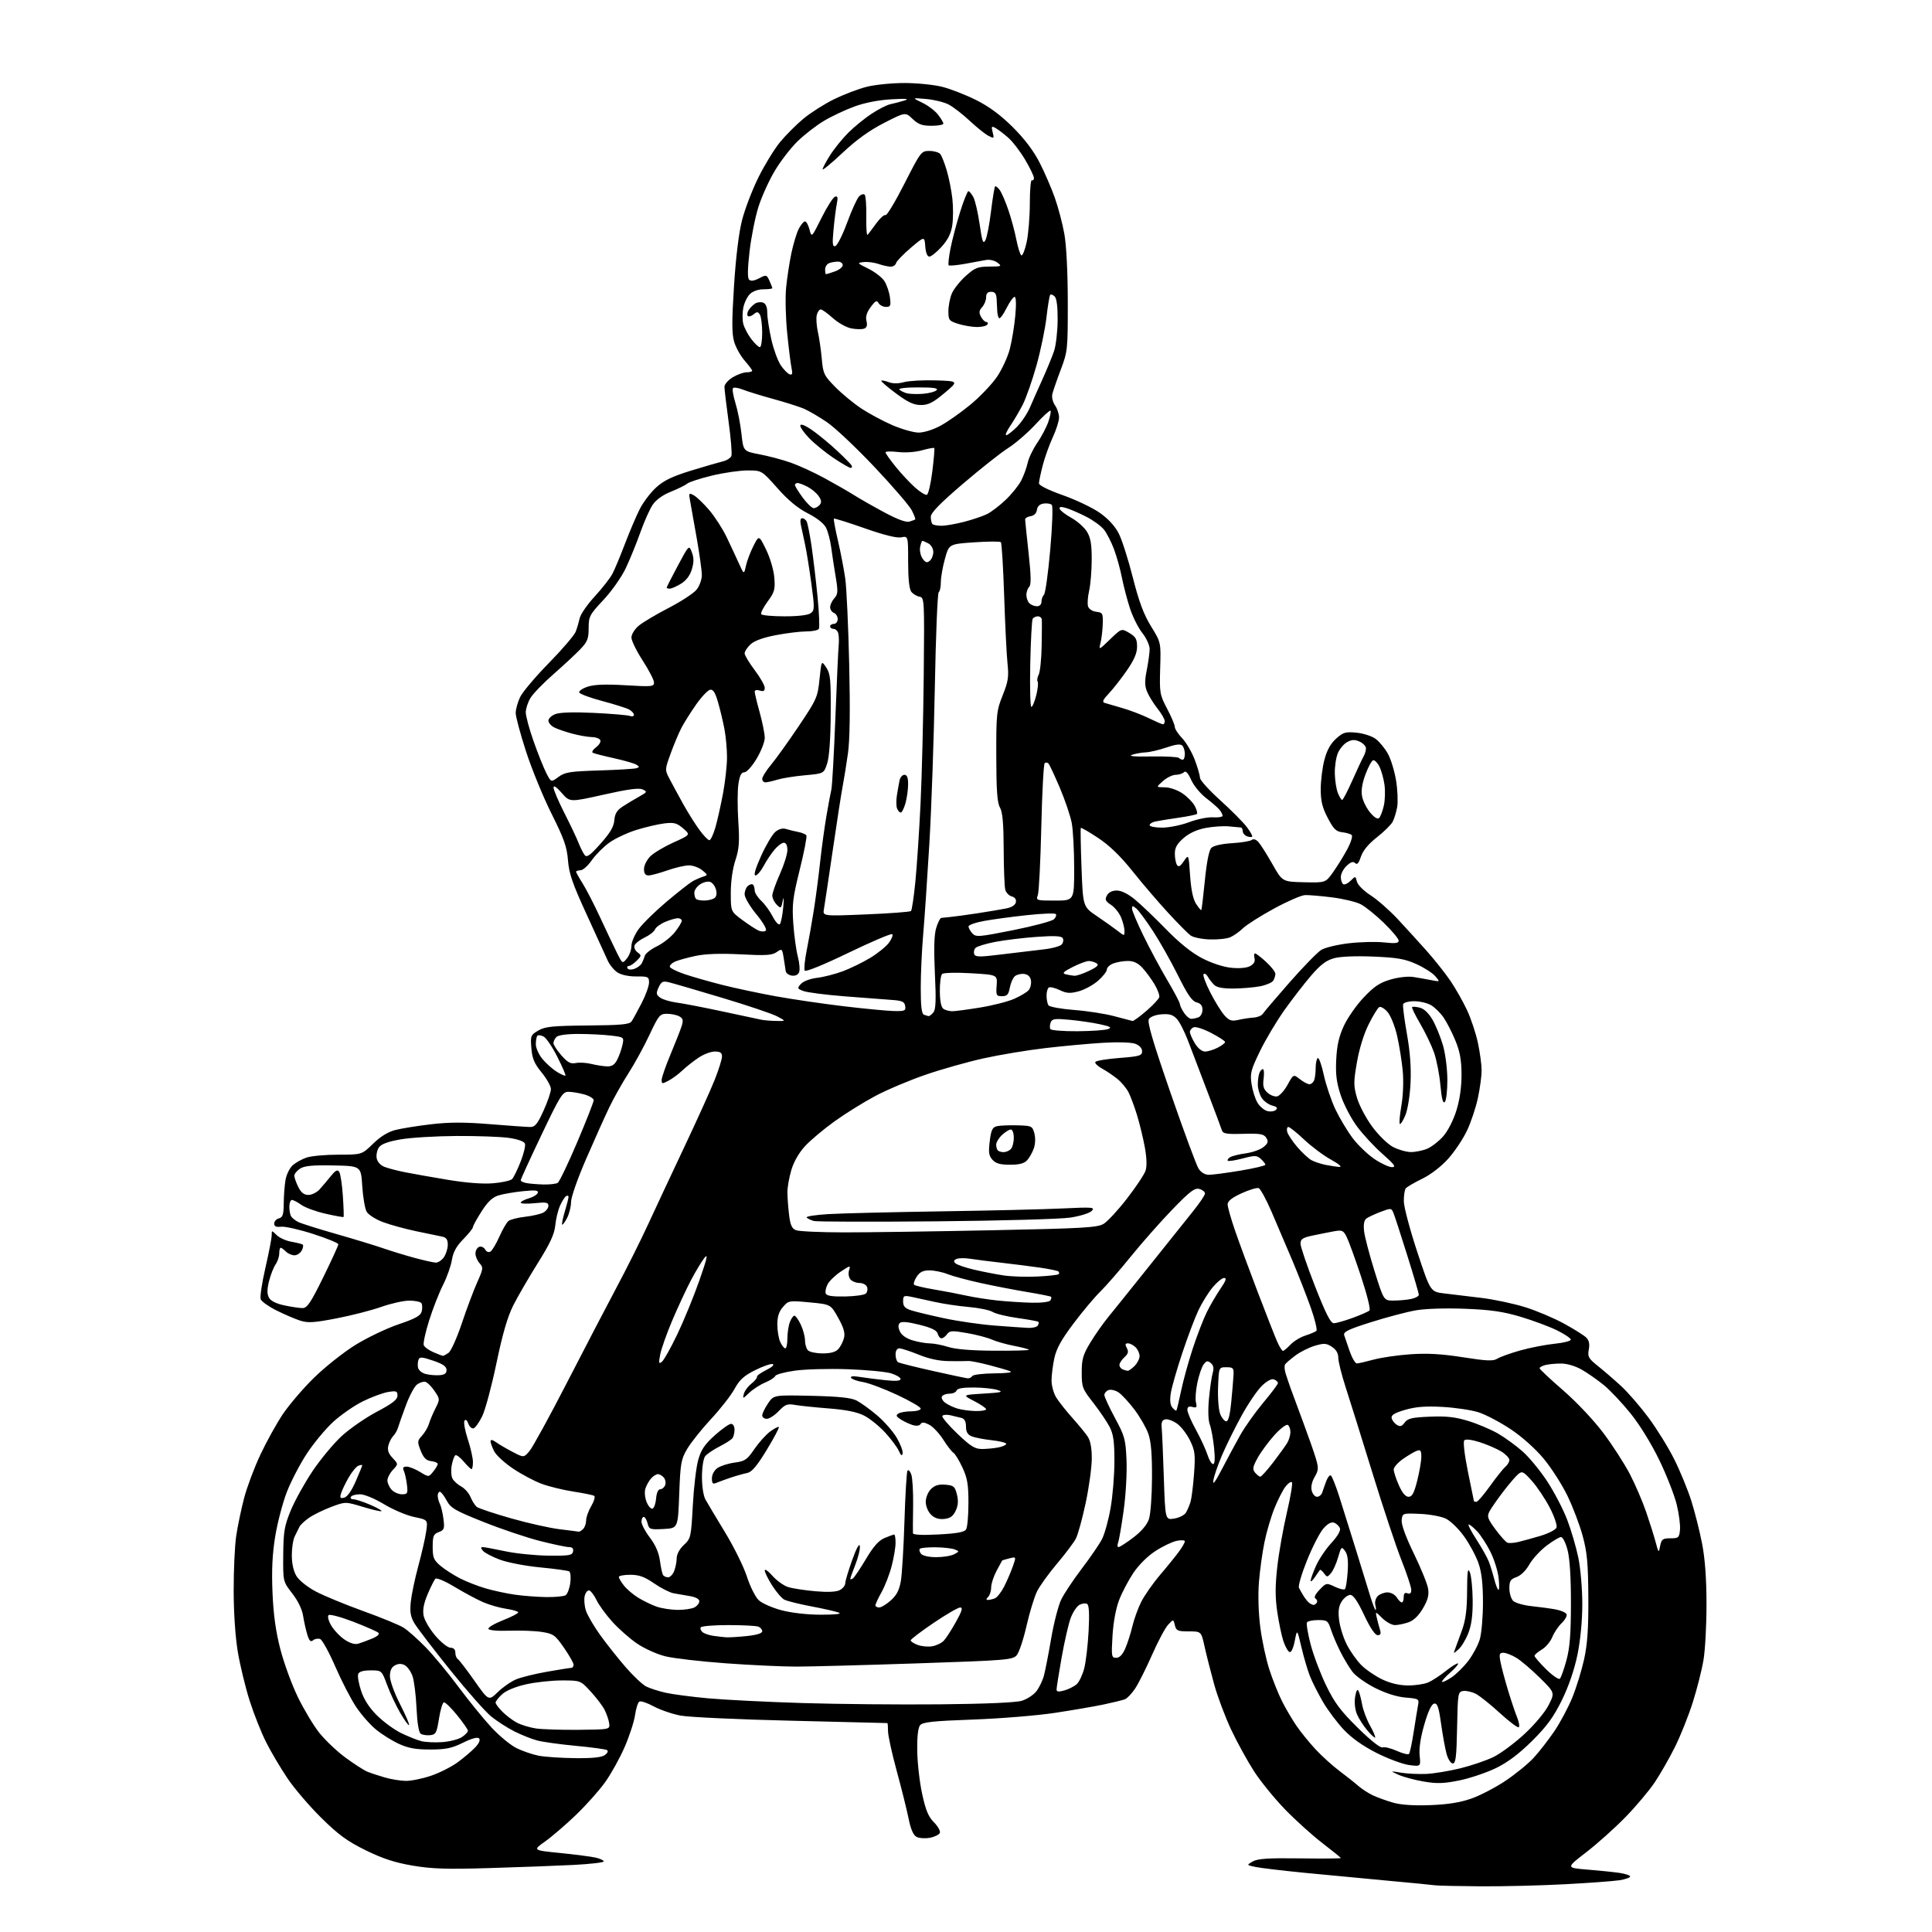 <?xml version="1.0" encoding="UTF-8" standalone="no"?>
<svg 
  version="1.1" 
  xmlns="http://www.w3.org/2000/svg" 
  xmlns:xlink="http://www.w3.org/1999/xlink" 
  xmlns:svg="http://www.w3.org/2000/svg"
  xmlns:rdf="http://www.w3.org/1999/02/22-rdf-syntax-ns#"
  xmlns:cc="http://creativecommons.org/ns#"
  xmlns:dc="http://purl.org/dc/elements/1.1/"
  viewBox="0 0 768 768"
  width="768"
  height="768"
>
<style>svg {background-color: white; }</style>"
<path stroke="none" fill="black" fill-rule="evenodd" d="M588.50,749.84C579.70,749.78 571.60,749.60 570.50,749.44C569.40,749.27 560.85,748.44 551.50,747.59C542.15,746.73 527.30,745.32 518.50,744.46C509.70,743.59 500.93,742.55 499.00,742.13C495.50,741.38 495.50,741.38 498.00,739.95C499.94,738.84 504.16,738.56 516.75,738.73C525.69,738.85 533.00,738.80 533.00,738.61C533.00,738.43 529.74,735.78 525.75,732.72C521.76,729.67 515.07,723.64 510.89,719.33C506.70,715.02 501.14,708.20 498.53,704.16C495.92,700.13 491.84,692.70 489.45,687.66C487.07,682.62 484.00,674.45 482.63,669.50C481.27,664.55 479.56,657.80 478.83,654.50C477.50,648.50 477.50,648.50 472.56,648.50C468.14,648.50 467.55,648.24 467.03,646.06C466.44,643.61 466.44,643.61 464.33,645.87C463.17,647.12 460.31,652.49 457.97,657.81C455.62,663.13 452.61,669.15 451.27,671.17C449.93,673.19 448.08,675.14 447.17,675.49C446.25,675.84 442.47,676.77 438.77,677.55C435.07,678.33 426.29,679.84 419.27,680.90C412.25,681.96 397.62,683.16 386.76,683.55C370.91,684.12 366.78,684.56 365.76,685.79C364.94,686.78 364.54,690.31 364.61,695.91C364.67,700.63 365.54,708.33 366.55,713.00C367.96,719.56 369.03,722.16 371.25,724.38C372.82,725.97 373.89,727.86 373.61,728.58C373.33,729.30 371.55,730.18 369.66,730.54C367.76,730.89 365.36,730.73 364.32,730.17C363.04,729.49 362.02,727.11 361.16,722.83C360.46,719.35 358.33,710.83 356.44,703.90C354.55,696.97 353.00,689.89 353.00,688.15C353.00,686.42 352.89,684.98 352.75,684.95C352.61,684.93 335.40,684.50 314.50,684.01C293.60,683.52 273.80,682.60 270.50,681.97C267.20,681.34 262.40,679.69 259.84,678.30C257.27,676.91 254.71,676.06 254.14,676.41C253.58,676.76 252.81,679.17 252.44,681.77C252.07,684.37 250.21,690.10 248.30,694.49C246.39,698.89 242.89,705.19 240.52,708.49C238.16,711.80 232.91,717.67 228.86,721.55C224.81,725.43 219.31,730.16 216.63,732.05C211.76,735.50 211.76,735.50 222.63,736.59C228.61,737.19 234.96,738.02 236.75,738.42C238.54,738.83 240.00,739.51 240.00,739.94C240.00,740.38 234.49,741.01 227.75,741.35C221.01,741.69 206.05,742.25 194.50,742.59C177.55,743.10 171.67,742.91 164.00,741.61C156.96,740.41 152.14,738.84 145.38,735.52C138.07,731.93 134.59,729.39 127.77,722.68C123.10,718.08 117.03,710.99 114.28,706.91C111.53,702.83 107.69,696.35 105.76,692.50C103.82,688.65 100.88,681.23 99.22,676.00C97.56,670.77 95.46,662.11 94.55,656.75C93.55,650.80 92.90,641.23 92.89,632.25C92.87,624.14 93.33,614.35 93.90,610.50C94.48,606.65 95.89,599.90 97.04,595.50C98.19,591.10 101.12,583.31 103.54,578.18C105.96,573.05 109.95,565.85 112.41,562.18C114.87,558.51 120.39,552.04 124.69,547.81C128.98,543.58 136.35,537.72 141.06,534.77C145.77,531.83 153.56,528.09 158.36,526.46C165.20,524.14 167.21,523.03 167.64,521.31C167.94,520.10 167.89,518.64 167.54,518.06C167.18,517.48 165.00,517.01 162.69,517.02C160.39,517.03 155.35,518.16 151.50,519.53C147.65,520.89 139.66,522.94 133.74,524.08C124.70,525.82 122.39,525.96 119.24,524.94C117.18,524.27 112.97,522.46 109.88,520.91C106.78,519.36 103.97,517.37 103.63,516.47C103.28,515.58 104.13,509.96 105.50,503.99C106.88,498.03 108.00,492.21 108.00,491.07C108.00,489.02 108.02,489.02 109.94,490.94C111.01,492.01 113.60,493.20 115.69,493.58C117.79,493.95 119.84,494.46 120.25,494.69C120.67,494.93 120.54,495.99 119.97,497.06C119.40,498.13 118.08,499.00 117.04,499.00C115.99,499.00 114.47,498.32 113.64,497.50C112.82,496.68 111.89,496.00 111.57,496.00C111.26,496.00 111.00,497.02 111.00,498.28C111.00,499.53 110.35,501.48 109.55,502.62C108.76,503.75 107.59,506.73 106.96,509.24C106.13,512.52 106.12,514.35 106.90,515.81C107.60,517.13 109.74,518.21 113.04,518.91C115.82,519.51 119.09,519.99 120.30,519.98C122.11,519.96 123.55,517.81 128.50,507.73C131.80,501.00 134.50,495.10 134.50,494.62C134.50,494.14 130.01,492.30 124.52,490.53C119.03,488.76 113.29,487.46 111.77,487.64C109.78,487.87 109.00,487.52 109.00,486.39C109.00,485.52 109.84,484.59 110.87,484.32C112.40,483.92 112.75,482.84 112.79,478.38C112.81,475.38 113.13,471.19 113.49,469.07C113.85,466.95 115.12,464.33 116.32,463.25C117.52,462.16 120.03,460.76 121.90,460.14C123.77,459.51 129.46,459.00 134.56,459.00C143.82,459.00 143.82,459.00 148.30,454.65C151.26,451.76 154.27,449.92 157.21,449.18C159.65,448.56 166.03,447.54 171.38,446.91C178.63,446.06 184.61,446.05 194.84,446.88C202.39,447.50 209.59,448.00 210.85,448.00C212.68,448.00 213.70,446.74 216.06,441.52C217.68,437.96 219.00,434.10 219.00,432.94C219.00,431.78 217.35,428.82 215.33,426.35C212.39,422.77 211.57,420.83 211.23,416.69C210.83,411.74 210.96,411.42 213.98,409.65C216.68,408.07 219.58,407.78 233.61,407.65C247.01,407.53 250.26,407.22 251.08,406.00C251.63,405.18 253.41,401.93 255.04,398.78C256.67,395.63 258.00,391.94 258.00,390.59C258.00,388.28 257.66,388.12 252.97,388.15C249.93,388.18 246.95,387.54 245.43,386.55C244.05,385.64 242.28,383.46 241.51,381.70C240.73,379.94 236.99,371.75 233.20,363.50C227.59,351.30 226.20,347.29 225.78,342.00C225.36,336.63 224.22,333.41 219.26,323.50C215.96,316.90 211.40,305.78 209.13,298.79C206.86,291.80 205.00,284.90 205.00,283.44C205.00,281.99 205.78,279.16 206.73,277.15C207.68,275.14 212.83,269.03 218.18,263.57C223.53,258.11 228.34,252.49 228.87,251.07C229.40,249.66 230.11,247.24 230.45,245.71C230.78,244.17 233.49,240.27 236.46,237.04C239.43,233.81 242.59,229.76 243.48,228.03C244.38,226.31 246.62,220.93 248.47,216.07C250.32,211.22 252.96,205.03 254.34,202.31C255.72,199.60 258.66,195.73 260.88,193.73C263.92,190.98 267.31,189.35 274.71,187.08C280.09,185.43 285.77,183.78 287.33,183.41C288.89,183.04 290.42,182.07 290.73,181.25C291.05,180.44 290.55,174.31 289.63,167.63C288.72,160.96 287.97,154.71 287.98,153.74C287.99,152.76 289.46,151.08 291.25,149.99C293.04,148.90 295.51,148.01 296.75,148.00C297.99,148.00 299.00,147.72 299.00,147.38C299.00,147.04 297.67,145.25 296.05,143.40C294.42,141.55 292.54,138.19 291.86,135.93C290.90,132.71 290.88,127.89 291.78,113.66C292.51,102.19 293.69,92.55 294.98,87.50C296.11,83.10 299.04,75.45 301.49,70.50C303.95,65.55 307.81,59.25 310.07,56.50C312.34,53.75 316.51,49.57 319.34,47.21C322.18,44.85 327.65,41.37 331.50,39.47C335.35,37.58 341.18,35.35 344.46,34.52C347.74,33.68 354.51,33.00 359.50,33.00C364.49,33.00 371.26,33.68 374.54,34.51C377.82,35.34 383.88,37.70 388.00,39.76C393.16,42.33 397.70,45.68 402.55,50.50C407.17,55.08 410.84,59.92 413.19,64.50C415.17,68.35 417.90,74.65 419.27,78.50C420.64,82.35 422.36,88.88 423.10,93.00C423.91,97.55 424.45,108.17 424.46,120.00C424.48,139.00 424.41,139.69 421.65,147.00C420.09,151.12 418.59,155.48 418.31,156.68C418.02,157.88 418.51,159.90 419.40,161.16C420.28,162.41 421.00,164.58 420.99,165.97C420.98,167.36 419.86,170.90 418.49,173.84C417.13,176.78 415.33,181.79 414.50,184.99C413.68,188.18 413.00,191.40 413.00,192.14C413.00,192.95 416.81,194.84 422.45,196.83C427.64,198.66 434.25,201.81 437.14,203.83C440.50,206.18 443.21,209.12 444.69,212.00C445.97,214.47 448.49,222.37 450.31,229.54C452.78,239.26 454.63,244.22 457.56,248.98C461.50,255.37 461.50,255.37 461.19,265.64C460.90,275.45 461.03,276.18 463.94,281.71C465.62,284.89 467.00,288.15 467.00,288.95C467.00,289.75 468.32,291.78 469.93,293.45C471.53,295.13 473.78,298.98 474.93,302.00C476.07,305.02 477.00,308.25 477.00,309.17C477.00,310.09 480.59,314.08 484.97,318.03C489.35,321.99 494.12,326.78 495.57,328.68C497.02,330.58 498.00,332.34 497.74,332.59C497.49,332.84 496.55,332.76 495.64,332.42C494.74,332.07 494.00,331.16 494.00,330.39C494.00,329.63 493.66,328.97 493.25,328.94C492.84,328.91 490.70,328.71 488.50,328.50C486.30,328.29 482.11,328.58 479.19,329.14C475.73,329.81 472.68,331.22 470.44,333.19C467.88,335.44 467.00,337.01 467.02,339.35C467.02,341.08 467.40,343.09 467.86,343.81C468.48,344.79 469.17,344.41 470.60,342.31C472.50,339.50 472.50,339.50 473.08,348.03C473.48,353.76 474.26,357.47 475.47,359.31C476.46,360.83 477.39,361.94 477.54,361.78C477.69,361.63 478.33,356.32 478.95,350.00C479.68,342.65 480.61,337.98 481.53,337.05C482.41,336.17 485.64,335.43 489.74,335.18C493.46,334.96 496.99,334.37 497.60,333.89C498.28,333.34 499.29,333.67 500.26,334.75C501.13,335.71 503.62,339.65 505.80,343.50C509.76,350.50 509.76,350.50 518.34,350.71C526.93,350.91 526.93,350.91 529.92,346.71C531.57,344.39 534.10,340.31 535.54,337.63C536.98,334.95 537.78,332.40 537.33,331.96C536.87,331.51 535.17,331.01 533.55,330.83C531.12,330.56 530.10,329.55 527.80,325.14C525.61,320.95 525.00,318.42 525.01,313.64C525.02,310.26 525.68,305.02 526.48,302.00C527.47,298.24 528.93,295.59 531.11,293.64C533.92,291.10 534.85,290.83 539.22,291.25C541.93,291.51 545.35,292.61 546.82,293.70C548.30,294.79 550.49,297.44 551.69,299.60C552.90,301.76 554.37,306.59 554.97,310.34C555.57,314.08 555.76,318.80 555.40,320.83C555.03,322.85 554.23,325.46 553.62,326.64C553.00,327.82 550.18,330.61 547.34,332.84C543.94,335.52 541.78,338.14 540.99,340.54C540.12,343.16 539.48,343.88 538.70,343.10C537.92,342.32 536.97,342.62 535.31,344.18C534.04,345.37 533.00,347.37 533.00,348.62C533.00,349.86 533.43,351.15 533.96,351.48C534.49,351.80 535.80,351.20 536.88,350.12C538.81,348.19 538.83,348.19 539.40,350.48C539.73,351.77 542.11,354.14 544.84,355.90C547.51,357.61 552.35,361.86 555.60,365.34C558.84,368.82 564.06,374.55 567.20,378.08C570.33,381.61 574.55,386.94 576.58,389.91C578.60,392.89 581.56,398.11 583.15,401.50C584.74,404.90 586.70,410.79 587.50,414.59C588.31,418.39 588.97,423.30 588.97,425.50C588.97,427.70 588.31,432.61 587.50,436.41C586.70,440.21 584.75,446.06 583.17,449.41C581.59,452.76 578.19,457.84 575.61,460.70C572.78,463.82 568.63,467.00 565.20,468.65C562.07,470.17 559.17,471.88 558.77,472.45C558.36,473.03 558.03,475.30 558.04,477.50C558.04,479.70 560.43,488.70 563.33,497.50C568.62,513.50 568.62,513.50 574.06,514.15C577.05,514.51 583.67,515.30 588.76,515.92C593.85,516.53 601.73,518.20 606.26,519.62C610.79,521.03 617.76,523.98 621.75,526.17C625.73,528.35 629.71,530.85 630.58,531.72C631.68,532.82 631.98,534.29 631.57,536.48C631.04,539.31 631.43,540.01 635.24,543.05C637.58,544.92 641.71,548.48 644.41,550.97C647.11,553.46 652.00,559.09 655.26,563.48C658.53,567.86 663.13,575.29 665.48,579.98C667.84,584.66 670.92,592.16 672.33,596.63C673.74,601.10 675.67,608.75 676.61,613.63C677.76,619.55 678.35,627.49 678.36,637.50C678.38,645.75 677.84,655.78 677.18,659.78C676.52,663.79 674.58,671.44 672.88,676.78C671.18,682.13 667.99,690.10 665.80,694.50C663.60,698.90 660.00,705.20 657.79,708.50C655.58,711.80 650.34,718.03 646.14,722.34C641.94,726.65 634.90,732.95 630.50,736.34C622.50,742.50 622.50,742.50 631.00,743.19C635.67,743.57 641.41,744.16 643.75,744.50C646.09,744.84 648.00,745.49 648.00,745.93C648.00,746.38 646.11,747.05 643.80,747.42C641.50,747.78 631.71,748.51 622.05,749.02C612.40,749.53 597.30,749.90 588.50,749.84zM568.50,717.57C575.49,717.31 580.41,716.53 584.86,714.97C588.35,713.75 594.47,710.57 598.45,707.91C602.43,705.24 607.47,701.13 609.64,698.77C611.82,696.41 615.51,691.66 617.85,688.22C620.19,684.78 623.42,678.73 625.03,674.77C626.64,670.81 628.75,663.96 629.72,659.54C631.03,653.53 631.46,647.33 631.39,635.00C631.31,621.43 630.91,617.09 629.14,610.55C627.95,606.18 625.22,598.98 623.06,594.55C620.91,590.12 616.68,583.52 613.66,579.88C610.38,575.92 605.10,571.20 600.54,568.15C596.34,565.35 590.57,562.31 587.70,561.40C584.84,560.50 578.40,559.54 573.39,559.27C566.67,558.90 562.80,559.21 558.58,560.43C554.39,561.65 552.95,562.52 553.19,563.69C553.36,564.57 554.28,565.77 555.22,566.37C556.58,567.23 557.25,567.04 558.39,565.48C559.60,563.83 561.27,563.44 568.40,563.15C575.01,562.88 578.52,563.27 583.73,564.88C587.46,566.03 592.75,568.28 595.50,569.87C598.25,571.47 602.64,574.66 605.25,576.97C607.86,579.28 612.25,584.60 615.01,588.81C617.77,593.01 621.33,599.84 622.93,603.98C624.52,608.11 626.54,614.97 627.41,619.21C628.30,623.50 628.99,631.70 628.99,637.71C628.98,644.42 628.24,652.03 627.05,657.84C625.83,663.76 623.56,670.36 620.87,675.84C617.56,682.57 614.94,686.17 609.06,692.01C603.85,697.18 599.38,700.54 594.68,702.84C590.92,704.66 584.40,706.87 580.18,707.73C573.93,709.01 571.28,709.10 565.96,708.19C562.36,707.58 557.86,706.37 555.96,705.51C552.50,703.94 552.50,703.94 557.00,704.68C559.48,705.09 563.98,705.30 567.00,705.16C570.02,705.02 576.10,704.01 580.50,702.93C584.90,701.85 590.82,699.83 593.66,698.45C596.50,697.07 602.04,692.96 605.97,689.32C610.09,685.51 614.17,680.62 615.61,677.79C618.10,672.87 618.10,672.87 612.12,666.96C608.84,663.72 604.65,660.15 602.82,659.03C601.00,657.92 598.66,657.01 597.64,657.00C596.04,657.00 595.87,657.51 596.46,660.62C596.83,662.61 598.18,667.68 599.45,671.87C600.72,676.07 602.36,680.95 603.09,682.71C603.81,684.48 604.11,686.22 603.75,686.59C603.38,686.95 600.03,684.45 596.29,681.03C592.56,677.60 588.23,674.14 586.68,673.34C585.13,672.54 582.88,672.02 581.68,672.19C579.57,672.49 579.49,672.96 579.22,686.75C579.00,698.29 578.67,701.00 577.52,701.00C576.72,701.00 575.63,699.34 575.05,697.25C574.48,695.19 573.49,689.77 572.85,685.21C571.91,678.53 571.37,676.97 570.09,677.22C569.05,677.42 567.70,680.27 566.19,685.51C564.69,690.66 564.03,695.06 564.33,697.87C564.78,702.24 564.78,702.24 560.14,701.63C557.59,701.29 551.78,699.13 547.23,696.83C541.81,694.09 537.30,690.90 534.17,687.57C531.53,684.78 527.80,679.80 525.88,676.50C523.96,673.20 521.63,668.60 520.71,666.27C519.79,663.95 518.27,658.77 517.33,654.77C515.62,647.50 515.62,647.50 514.69,652.29C514.15,655.10 513.30,656.94 512.63,656.72C512.01,656.51 510.91,654.58 510.18,652.42C509.46,650.27 508.36,645.01 507.73,640.75C506.88,634.93 506.88,630.46 507.75,622.75C508.39,617.11 510.11,607.41 511.57,601.20C513.03,594.98 513.92,589.59 513.55,589.21C513.17,588.84 512.01,589.65 510.96,591.01C509.91,592.38 507.95,596.23 506.61,599.56C505.26,602.90 503.47,608.97 502.64,613.06C501.80,617.15 500.81,624.33 500.44,629.00C500.04,634.11 500.26,641.28 501.00,646.97C501.67,652.18 503.30,659.73 504.62,663.76C505.93,667.78 508.19,673.42 509.64,676.29C511.08,679.15 513.65,683.52 515.34,686.00C517.03,688.48 520.46,692.70 522.96,695.39C525.46,698.08 529.75,701.96 532.50,704.02C535.25,706.08 538.61,708.74 539.97,709.94C541.33,711.13 543.89,712.80 545.67,713.65C547.45,714.49 551.06,715.80 553.70,716.56C556.86,717.47 561.93,717.82 568.50,717.57zM161.28,707.93C163.36,707.97 167.86,707.06 171.27,705.91C174.69,704.76 179.51,702.32 181.99,700.50C184.47,698.67 187.60,696.01 188.94,694.58C190.48,692.93 191.02,691.62 190.42,691.02C189.82,690.42 187.47,691.06 184.04,692.76C179.60,694.96 177.22,695.45 171.05,695.46C165.32,695.47 162.31,694.93 158.58,693.22C155.87,691.98 151.76,689.41 149.45,687.51C147.13,685.61 143.56,681.53 141.51,678.45C139.46,675.36 135.76,668.18 133.28,662.48C130.81,656.79 128.10,651.87 127.27,651.55C126.43,651.23 125.17,651.44 124.47,652.03C123.49,652.84 122.94,652.31 122.16,649.80C121.60,647.98 120.85,644.62 120.49,642.32C120.09,639.73 118.44,636.32 116.17,633.41C112.50,628.68 112.50,628.68 112.59,618.09C112.67,608.86 113.05,606.61 115.54,600.52C117.11,596.68 121.00,589.65 124.18,584.89C127.36,580.14 132.59,573.84 135.80,570.88C139.01,567.92 145.32,563.56 149.82,561.18C156.02,557.91 158.00,556.36 158.00,554.80C158.00,552.98 157.57,552.81 154.27,553.34C152.23,553.68 147.74,555.33 144.30,557.02C140.86,558.72 135.56,562.38 132.50,565.17C129.45,567.96 124.71,573.66 121.96,577.85C119.22,582.03 115.63,588.92 114.00,593.16C112.36,597.40 110.30,605.29 109.41,610.69C108.26,617.71 107.95,624.05 108.32,633.00C108.68,641.77 109.61,648.49 111.42,655.50C112.83,661.00 115.95,669.55 118.35,674.50C120.74,679.45 124.60,685.88 126.91,688.80C129.23,691.71 133.90,696.15 137.31,698.66C140.71,701.17 144.62,703.69 146.00,704.26C147.38,704.83 150.53,705.87 153.00,706.58C155.47,707.29 159.20,707.90 161.28,707.93zM228.56,698.89C235.56,698.97 239.18,698.59 240.46,697.65C241.53,696.87 241.88,696.05 241.30,695.69C240.75,695.34 235.17,694.58 228.90,694.00C222.63,693.41 215.71,692.45 213.52,691.86C211.33,691.28 207.28,689.66 204.52,688.28C201.76,686.90 197.59,684.21 195.25,682.32C192.91,680.42 185.53,672.05 178.84,663.72C172.15,655.39 165.80,647.08 164.72,645.25C163.19,642.65 162.88,640.79 163.30,636.71C163.60,633.85 164.94,627.45 166.29,622.50C167.63,617.55 169.04,611.40 169.41,608.83C170.10,604.16 170.10,604.16 164.65,603.03C161.66,602.41 156.26,600.12 152.66,597.95C148.91,595.69 144.83,594.00 143.11,594.00C141.47,594.00 139.84,594.45 139.50,595.00C139.16,595.55 139.61,596.00 140.51,596.00C141.40,596.00 144.36,596.96 147.10,598.14C149.83,599.31 151.87,600.46 151.64,600.70C151.40,600.93 148.09,600.17 144.27,599.01C137.33,596.91 137.33,596.91 131.76,598.99C128.69,600.14 124.72,602.07 122.94,603.29C121.15,604.50 119.38,606.17 119.00,607.00C118.62,607.83 117.79,609.51 117.16,610.74C116.52,611.97 116.00,615.34 116.00,618.24C116.01,621.59 116.68,624.60 117.86,626.53C118.91,628.26 122.24,630.90 125.60,632.68C128.85,634.39 137.35,637.89 144.50,640.47C151.65,643.04 158.85,646.01 160.50,647.07C162.15,648.12 166.04,651.57 169.14,654.74C172.24,657.91 178.12,665.00 182.20,670.50C186.29,676.00 192.21,683.28 195.36,686.68C198.51,690.08 203.04,693.81 205.43,694.96C207.81,696.12 211.73,697.45 214.13,697.92C216.53,698.39 223.03,698.83 228.56,698.89zM560.11,697.20C560.45,696.82 561.28,692.90 561.96,688.50C562.64,684.10 563.42,679.32 563.69,677.88C564.18,675.36 564.00,675.25 558.77,674.81C555.32,674.53 550.91,673.14 546.65,671.00C542.97,669.15 538.91,666.26 537.62,664.57C536.34,662.88 534.16,659.25 532.78,656.50C531.40,653.75 529.73,649.81 529.06,647.75C527.93,644.27 527.56,644.00 523.98,644.00C521.86,644.00 519.86,644.42 519.54,644.94C519.22,645.46 519.88,649.39 521.00,653.69C522.12,657.99 524.90,665.33 527.16,670.00C530.51,676.89 532.89,680.08 539.73,686.82C544.82,691.84 548.73,694.93 549.57,694.61C550.33,694.32 552.88,694.94 555.23,695.99C557.58,697.04 559.78,697.59 560.11,697.20zM175.83,692.52C178.76,692.30 182.25,691.41 183.58,690.54C184.91,689.67 186.00,688.53 186.00,688.01C186.00,687.50 184.06,684.70 181.69,681.79C179.32,678.88 176.96,676.59 176.44,676.71C175.92,676.82 175.05,679.75 174.50,683.21C173.60,688.87 173.25,689.53 171.00,689.76C169.62,689.90 167.94,689.65 167.26,689.20C166.47,688.69 165.85,684.94 165.57,678.95C165.33,673.75 164.61,668.03 163.96,666.23C163.32,664.43 161.94,662.50 160.89,661.94C159.60,661.25 158.37,661.27 157.00,662.00C155.63,662.73 155.00,664.09 155.00,666.31C155.00,668.13 156.77,673.02 159.02,677.42C161.24,681.75 162.84,685.49 162.60,685.74C162.35,685.98 160.76,683.78 159.06,680.84C157.37,677.90 155.02,672.91 153.86,669.75C151.73,664.00 151.73,664.00 147.33,664.00C144.40,664.00 142.75,664.49 142.38,665.46C142.07,666.27 142.60,669.28 143.55,672.15C144.71,675.65 146.82,678.90 149.89,681.94C152.43,684.45 156.72,687.59 159.44,688.92C162.16,690.24 165.76,691.69 167.44,692.12C169.12,692.55 172.90,692.73 175.83,692.52zM546.64,690.69C546.42,690.91 545.00,689.60 543.47,687.79C541.95,685.98 540.11,683.10 539.39,681.38C538.62,679.54 538.33,676.73 538.69,674.52C539.07,672.15 539.56,671.28 540.02,672.14C540.42,672.89 541.06,675.30 541.45,677.50C541.83,679.70 543.25,683.48 544.59,685.90C545.93,688.32 546.85,690.48 546.64,690.69zM230.00,687.63C242.50,687.50 242.50,687.50 242.15,685.00C241.95,683.62 241.12,681.21 240.31,679.64C239.50,678.06 237.01,674.80 234.79,672.39C230.75,668.00 230.75,668.00 223.32,668.00C219.24,668.00 212.80,668.70 209.03,669.56C204.82,670.52 201.16,672.05 199.58,673.51C198.16,674.83 197.00,676.31 197.00,676.82C197.00,677.32 198.23,678.96 199.73,680.46C201.23,681.96 203.82,683.91 205.48,684.79C207.14,685.67 210.53,686.70 213.00,687.08C215.47,687.45 223.12,687.70 230.00,687.63zM373.50,677.50C391.69,677.33 403.88,676.80 406.20,676.08C408.24,675.45 410.83,673.76 411.95,672.34C413.07,670.91 414.44,668.09 414.98,666.08C415.52,664.06 416.82,657.39 417.87,651.26C418.92,645.12 420.72,638.17 421.87,635.80C423.03,633.44 426.72,627.90 430.07,623.50C433.42,619.10 437.02,613.85 438.06,611.83C439.11,609.80 440.65,604.23 441.48,599.44C442.32,594.66 443.00,586.28 443.00,580.83C443.00,573.03 442.59,570.13 441.09,567.21C440.03,565.17 437.11,560.86 434.59,557.63C430.26,552.10 430.00,551.40 430.00,545.57C430.00,540.31 430.51,538.54 433.39,533.75C435.26,530.65 438.56,525.95 440.74,523.31C442.91,520.66 450.25,511.52 457.06,503.00C463.86,494.48 471.58,484.82 474.21,481.55C476.85,478.28 479.00,475.07 479.00,474.42C479.00,473.77 477.99,472.96 476.75,472.63C474.89,472.13 473.03,473.55 466.00,480.82C461.32,485.66 453.90,494.07 449.50,499.51C445.10,504.95 439.64,511.23 437.36,513.45C435.08,515.68 430.29,521.39 426.72,526.14C421.91,532.52 419.92,536.12 419.11,539.94C418.50,542.78 418.00,546.76 418.00,548.80C418.01,550.83 418.84,553.85 419.85,555.50C420.87,557.15 423.71,560.75 426.16,563.50C428.62,566.25 431.39,569.61 432.31,570.97C433.45,572.64 434.00,575.48 434.00,579.72C434.00,583.17 432.92,591.11 431.59,597.37C430.26,603.63 428.50,610.05 427.67,611.63C426.84,613.21 423.48,617.67 420.21,621.54C416.93,625.42 413.36,630.37 412.27,632.54C411.19,634.72 409.30,640.87 408.08,646.22C406.87,651.57 405.11,656.84 404.19,657.94C402.59,659.83 400.44,660.01 364.50,661.22C343.60,661.92 322.00,662.50 316.50,662.50C311.00,662.50 298.40,661.91 288.50,661.19C278.60,660.47 267.80,659.22 264.50,658.41C261.19,657.60 256.13,655.32 253.21,653.32C250.29,651.33 245.87,647.42 243.37,644.64C240.87,641.86 238.07,638.02 237.16,636.11C236.25,634.21 234.95,632.47 234.29,632.25C233.62,632.03 232.79,632.99 232.44,634.38C232.09,635.76 232.31,638.42 232.93,640.28C233.54,642.14 236.12,646.55 238.67,650.08C241.22,653.61 245.76,659.33 248.76,662.78C251.77,666.24 255.41,669.67 256.86,670.40C258.31,671.13 261.75,672.24 264.50,672.87C267.25,673.50 274.90,674.51 281.50,675.11C288.10,675.71 304.98,676.56 319.00,676.99C333.02,677.42 357.55,677.65 373.50,677.50zM197.88,672.63C199.87,670.69 203.15,668.41 205.17,667.57C207.19,666.73 212.77,665.35 217.55,664.52C222.34,663.68 226.65,663.00 227.13,663.00C227.61,663.00 228.00,662.44 228.00,661.75C228.00,661.06 226.28,658.03 224.18,655.00C220.68,649.95 219.97,649.44 215.43,648.73C212.72,648.30 206.90,648.08 202.50,648.23C197.82,648.39 194.35,648.09 194.15,647.50C193.95,646.95 196.54,645.42 199.90,644.09C203.25,642.77 206.00,641.36 206.00,640.96C206.00,640.56 203.86,639.91 201.25,639.53C198.64,639.15 194.47,637.95 192.00,636.87C189.53,635.79 184.44,633.06 180.70,630.81C176.77,628.44 173.54,627.09 173.05,627.60C172.59,628.10 171.21,630.85 169.99,633.73C168.45,637.35 167.96,639.97 168.39,642.23C168.73,644.03 170.84,647.64 173.08,650.25C175.32,652.86 178.02,655.00 179.08,655.00C180.31,655.00 181.00,655.69 181.00,656.94C181.00,658.01 181.43,659.15 181.95,659.47C182.48,659.79 185.46,663.68 188.58,668.11C194.25,676.16 194.25,676.16 197.88,672.63zM423.14,671.96C424.86,671.47 427.07,670.34 428.03,669.47C429.00,668.59 430.33,665.77 431.00,663.19C431.66,660.61 432.44,653.95 432.74,648.39C433.10,641.50 432.92,638.07 432.16,637.60C431.54,637.22 430.17,637.37 429.11,637.94C428.04,638.51 426.46,640.89 425.60,643.24C424.73,645.58 423.12,652.64 422.01,658.92C420.90,665.21 420.00,670.91 420.00,671.61C420.00,672.54 420.81,672.63 423.14,671.96zM559.70,669.99C562.56,670.00 566.16,669.46 567.70,668.81C569.24,668.15 572.44,666.07 574.80,664.19C577.17,662.31 579.33,660.99 579.59,661.26C579.85,661.52 578.43,663.17 576.43,664.93C574.43,666.69 572.99,668.32 573.24,668.57C573.48,668.81 575.20,667.99 577.05,666.75C578.90,665.50 581.88,662.55 583.68,660.20C585.48,657.84 587.52,654.02 588.22,651.71C588.93,649.39 589.50,642.77 589.50,637.00C589.49,629.48 588.98,625.03 587.70,621.34C586.71,618.51 584.14,613.73 581.99,610.73C579.84,607.72 576.57,604.55 574.71,603.67C572.86,602.79 568.23,601.94 564.42,601.79C557.55,601.50 557.50,601.52 557.19,604.22C556.99,605.95 558.74,610.80 562.00,617.51C564.83,623.32 567.39,629.61 567.69,631.49C568.11,634.06 567.60,636.01 565.64,639.35C563.92,642.28 561.96,644.17 559.87,644.90C558.13,645.50 555.71,646.00 554.49,646.00C553.27,646.00 551.02,644.76 549.49,643.25C546.71,640.50 546.71,640.50 547.27,643.00C547.58,644.38 548.15,646.51 548.54,647.75C549.06,649.44 548.83,650.00 547.63,650.00C546.61,650.00 544.67,647.11 542.26,642.00C539.70,636.55 537.95,634.00 536.77,634.00C535.82,634.00 534.30,635.14 533.39,636.53C532.16,638.41 531.88,640.33 532.31,643.95C532.63,646.64 534.00,651.04 535.36,653.72C536.72,656.40 539.33,660.09 541.16,661.92C543.00,663.75 546.75,666.31 549.50,667.61C552.75,669.15 556.32,669.98 559.70,669.99zM620.09,667.31C620.54,666.86 621.71,663.56 622.68,659.99C624.02,655.08 624.46,649.61 624.47,637.50C624.49,627.25 624.02,619.61 623.15,616.25C622.41,613.36 621.24,611.00 620.54,611.00C619.85,611.00 617.23,612.57 614.71,614.49C612.19,616.42 609.13,619.77 607.91,621.95C606.58,624.31 604.53,626.32 602.84,626.91C600.45,627.74 600.00,628.45 600.00,631.38C600.00,633.29 600.67,635.53 601.50,636.36C602.32,637.18 605.59,638.13 608.75,638.46C611.91,638.79 616.26,639.38 618.42,639.78C620.58,640.18 622.52,641.05 622.75,641.73C622.97,642.40 622.08,643.98 620.77,645.23C619.45,646.48 617.79,648.97 617.06,650.77C616.33,652.57 614.45,654.80 612.87,655.74C611.29,656.67 610.00,657.79 610.00,658.22C610.00,658.66 612.08,661.07 614.63,663.58C617.18,666.09 619.63,667.77 620.09,667.31zM443.71,659.00C445.05,659.00 446.23,657.78 447.33,655.25C448.22,653.19 449.48,649.25 450.13,646.50C450.77,643.75 452.34,639.40 453.62,636.83C454.90,634.26 458.32,629.37 461.23,625.96C464.13,622.56 467.51,618.37 468.75,616.66C469.99,614.95 471.00,613.17 471.00,612.70C471.00,612.23 469.54,612.14 467.75,612.51C465.96,612.88 462.14,614.71 459.26,616.59C456.13,618.63 452.58,622.17 450.47,625.35C448.52,628.28 445.99,633.11 444.85,636.09C443.58,639.38 442.56,644.94 442.24,650.25C441.75,658.49 441.84,659.00 443.71,659.00zM579.79,655.63C577.70,657.47 577.68,657.46 578.43,655.50C578.86,654.40 580.09,651.02 581.18,648.00C582.62,643.97 583.16,639.82 583.19,632.50C583.23,624.61 583.46,623.03 584.28,625.00C584.85,626.38 585.36,631.33 585.41,636.00C585.47,641.95 584.96,645.89 583.71,649.13C582.73,651.67 580.97,654.60 579.79,655.63zM370.50,654.43C372.14,654.17 374.24,653.17 375.15,652.23C376.05,651.28 378.24,647.91 379.99,644.75C382.42,640.38 382.83,639.00 381.69,639.00C380.86,639.00 376.09,641.77 371.09,645.15C366.09,648.54 362.00,651.65 362.00,652.07C362.00,652.49 363.24,653.30 364.75,653.87C366.26,654.45 368.85,654.70 370.50,654.43zM142.42,653.39C143.56,653.05 146.04,652.13 147.93,651.36C149.98,650.52 150.98,649.60 150.43,649.06C149.92,648.57 145.45,646.61 140.50,644.69C135.55,642.78 131.10,641.59 130.62,642.04C130.12,642.51 130.57,644.30 131.67,646.18C132.74,648.00 135.12,650.51 136.97,651.76C139.14,653.22 141.08,653.80 142.42,653.39zM288.60,650.85C289.76,650.93 293.47,650.71 296.85,650.36C300.76,649.95 303.00,649.26 303.00,648.46C303.00,647.78 302.29,646.94 301.42,646.61C300.55,646.27 295.17,646.00 289.48,646.00C283.78,646.00 278.87,646.40 278.57,646.89C278.27,647.37 278.58,648.23 279.26,648.80C279.94,649.36 281.85,650.02 283.50,650.26C285.15,650.50 287.45,650.77 288.60,650.85zM326.50,641.87C332.03,641.87 334.73,641.56 333.50,641.06C332.40,640.62 327.48,639.50 322.57,638.57C317.66,637.64 312.79,636.42 311.75,635.87C310.71,635.31 308.55,632.78 306.93,630.23C305.32,627.69 304.00,625.01 304.00,624.27C304.00,623.53 305.37,624.49 307.05,626.40C308.73,628.31 311.54,630.33 313.30,630.88C315.06,631.43 319.93,632.18 324.12,632.55C329.14,632.98 332.47,632.82 333.87,632.07C335.04,631.44 336.00,630.23 336.00,629.37C336.00,628.52 337.24,624.37 338.75,620.16C340.45,615.42 341.61,613.30 341.80,614.59C341.96,615.74 341.18,619.02 340.05,621.88C338.92,624.74 338.00,627.31 338.00,627.60C338.00,627.88 338.44,627.84 338.98,627.51C339.53,627.17 341.86,623.71 344.18,619.82C347.22,614.69 349.29,612.36 351.66,611.37C353.46,610.62 355.18,610.00 355.47,610.00C355.76,610.00 356.00,611.48 356.00,613.29C356.00,615.10 355.30,619.26 354.45,622.53C353.60,625.81 351.80,630.46 350.45,632.87C349.10,635.28 348.00,637.65 348.00,638.13C348.00,638.61 348.67,639.00 349.48,639.00C350.30,639.00 352.38,637.74 354.11,636.19C356.44,634.11 357.48,632.09 358.11,628.44C358.57,625.72 359.22,614.97 359.54,604.55C359.86,594.13 360.40,585.17 360.73,584.63C361.06,584.10 361.74,584.75 362.23,586.08C362.73,587.41 363.06,593.00 362.98,598.50C362.89,604.00 362.86,608.95 362.91,609.50C362.97,610.13 366.69,610.31 373.05,609.97C380.38,609.59 383.36,609.04 384.04,607.97C384.55,607.16 384.97,602.45 384.97,597.50C384.98,590.10 384.55,587.59 382.59,583.37C381.28,580.55 379.67,577.91 379.01,577.50C378.34,577.10 376.52,574.74 374.95,572.26C373.38,569.79 370.87,567.13 369.38,566.35C367.39,565.32 366.47,565.25 365.95,566.08C365.53,566.76 364.31,566.93 362.87,566.50C361.57,566.11 359.43,565.11 358.12,564.29C356.23,563.09 356.02,562.60 357.12,561.91C357.88,561.42 360.19,561.02 362.25,561.02C364.31,561.01 366.00,560.52 366.00,559.93C366.00,559.34 361.75,556.88 356.56,554.45C351.37,552.03 345.29,549.75 343.04,549.39C340.79,549.03 338.67,548.28 338.32,547.72C337.91,547.04 339.14,546.93 341.91,547.37C344.23,547.74 348.80,548.32 352.06,548.66C356.08,549.08 358.00,548.93 358.00,548.19C358.00,547.59 356.31,546.57 354.25,545.93C352.19,545.29 344.43,544.55 337.00,544.29C329.57,544.02 320.13,544.28 316.02,544.85C311.90,545.43 308.37,546.38 308.17,546.98C307.98,547.57 306.17,548.74 304.16,549.58C302.15,550.42 299.29,552.27 297.81,553.68C295.28,556.11 295.15,556.13 295.68,554.11C295.99,552.92 297.34,551.09 298.67,550.04C300.01,548.99 301.02,547.76 300.91,547.32C300.81,546.87 302.47,545.65 304.61,544.60C306.77,543.55 307.92,542.50 307.20,542.25C306.48,542.00 303.33,543.08 300.20,544.65C295.72,546.89 293.97,548.48 292.00,552.10C290.62,554.63 286.43,560.01 282.67,564.06C278.91,568.10 274.64,573.46 273.17,575.96C270.73,580.11 270.46,581.65 270.00,594.00C269.50,607.50 269.50,607.50 263.78,607.80C258.38,608.08 258.03,607.96 257.42,605.55C257.07,604.15 256.38,603.00 255.89,603.00C255.40,603.00 255.00,603.87 255.00,604.92C255.00,605.98 256.50,608.81 258.34,611.22C260.55,614.12 261.89,617.19 262.33,620.38C262.69,623.01 263.24,625.58 263.55,626.08C263.86,626.59 264.78,627.00 265.58,627.00C266.39,627.00 267.49,625.85 268.02,624.43C268.56,623.02 269.00,620.73 269.00,619.34C269.00,617.84 270.17,615.71 271.85,614.14C274.61,611.56 274.72,611.08 275.40,598.49C275.78,591.34 276.75,583.18 277.55,580.34C278.68,576.31 280.12,574.18 284.11,570.59C286.92,568.07 289.84,566.00 290.61,566.00C291.39,566.00 291.99,566.99 291.98,568.25C291.98,569.49 291.64,571.00 291.23,571.62C290.83,572.23 288.48,573.76 286.00,575.01C283.53,576.27 280.96,578.01 280.29,578.90C279.61,579.78 279.05,583.42 279.04,587.00C279.02,590.69 279.61,594.58 280.39,596.00C281.14,597.38 284.66,603.27 288.21,609.11C291.76,614.94 295.68,622.89 296.93,626.78C298.18,630.66 300.28,634.86 301.61,636.10C302.94,637.35 307.05,639.16 310.76,640.13C314.80,641.18 321.10,641.88 326.50,641.87zM269.32,639.96C271.96,639.98 275.00,639.53 276.07,638.96C277.13,638.40 278.00,637.29 278.00,636.51C278.00,635.65 276.53,634.85 274.25,634.48C272.19,634.14 269.26,633.63 267.75,633.35C266.23,633.07 262.75,631.30 260.02,629.42C256.16,626.76 254.04,626.00 250.52,626.00C248.04,626.00 246.00,626.39 246.00,626.87C246.00,627.34 246.91,628.88 248.02,630.29C249.13,631.70 251.66,633.86 253.65,635.09C255.64,636.32 258.89,637.91 260.88,638.62C262.87,639.33 266.67,639.93 269.32,639.96zM546.80,640.00C547.04,640.00 547.00,639.09 546.71,637.98C546.42,636.87 546.85,635.30 547.66,634.48C548.48,633.67 550.23,633.00 551.56,633.00C552.90,633.00 554.54,633.90 555.23,635.00C555.92,636.10 556.82,637.00 557.24,637.00C557.66,637.00 558.00,636.05 558.00,634.89C558.00,633.43 558.46,632.96 559.50,633.36C560.52,633.75 561.00,633.31 561.00,631.99C561.00,630.92 559.26,625.64 557.13,620.27C555.00,614.90 549.79,599.25 545.56,585.50C541.32,571.75 536.54,556.45 534.93,551.50C533.32,546.55 532.00,541.27 532.00,539.77C532.00,537.96 531.15,536.49 529.45,535.38C527.26,533.94 526.33,533.88 522.70,534.95C520.39,535.64 516.92,537.36 515.00,538.79C513.08,540.22 511.21,541.82 510.86,542.33C510.51,542.85 510.58,544.45 511.03,545.88C511.48,547.32 512.41,550.08 513.09,552.00C513.78,553.92 516.02,560.00 518.08,565.50C520.13,571.00 522.39,577.44 523.09,579.81C524.20,583.60 524.14,584.49 522.58,587.13C521.49,588.98 521.05,591.05 521.43,592.56C521.76,593.90 522.72,595.00 523.55,595.00C524.38,595.00 525.32,594.21 525.63,593.25C525.93,592.29 526.65,590.27 527.21,588.76C527.77,587.26 528.59,586.25 529.04,586.52C529.48,586.80 530.96,590.50 532.33,594.76C533.69,599.02 536.62,608.35 538.83,615.50C541.05,622.65 543.65,631.09 544.61,634.25C545.58,637.41 546.56,640.00 546.80,640.00zM522.19,637.98C522.57,637.99 523.14,637.58 523.46,637.07C523.77,636.56 523.54,635.83 522.93,635.46C522.23,635.02 522.80,633.78 524.54,631.96C527.19,629.19 527.29,629.17 530.61,630.75C532.46,631.64 534.27,632.06 534.64,631.69C535.01,631.33 535.49,628.21 535.72,624.76C536.02,620.29 535.72,617.94 534.67,616.53C533.29,614.67 533.14,614.80 531.93,619.03C531.23,621.49 529.96,624.32 529.11,625.32C527.65,627.04 527.50,627.04 526.30,625.39C525.59,624.43 524.87,623.84 524.68,624.07C524.49,624.31 523.59,625.61 522.67,626.97C521.75,628.33 521.00,628.95 521.00,628.35C521.00,627.75 521.95,625.11 523.11,622.49C524.27,619.86 527.02,615.76 529.22,613.38C531.72,610.67 533.00,608.45 532.64,607.49C532.31,606.65 531.29,605.66 530.37,605.31C529.24,604.88 527.83,605.63 526.09,607.58C524.67,609.19 521.75,614.84 519.61,620.15C517.46,625.46 516.00,630.41 516.35,631.15C516.70,631.89 517.55,633.40 518.24,634.50C518.93,635.60 519.95,636.83 520.50,637.23C521.05,637.64 521.81,637.98 522.19,637.98zM392.72,636.00C393.33,636.00 394.57,635.72 395.46,635.38C396.35,635.03 398.01,632.94 399.14,630.72C400.27,628.51 401.82,624.92 402.59,622.74C403.99,618.79 403.99,618.79 401.25,619.47C399.74,619.85 398.44,620.24 398.37,620.33C398.29,620.42 397.28,622.29 396.12,624.49C394.95,626.68 394.00,629.62 394.00,631.04C394.00,632.45 393.46,634.14 392.80,634.80C391.96,635.64 391.94,636.00 392.72,636.00zM217.00,634.86C220.57,634.92 224.10,634.59 224.83,634.13C225.56,633.67 226.39,631.48 226.69,629.27C226.99,627.07 226.80,624.99 226.27,624.66C225.74,624.34 220.57,623.62 214.79,623.07C209.00,622.52 201.79,621.14 198.73,620.00C195.68,618.86 192.64,617.27 191.97,616.46C191.07,615.38 191.06,615.00 191.92,615.00C192.56,615.00 196.55,615.74 200.79,616.64C205.03,617.55 212.76,618.33 217.97,618.39C226.25,618.49 227.49,618.28 227.80,616.75C228.03,615.56 227.52,615.00 226.20,615.00C225.13,615.00 219.92,613.90 214.63,612.56C209.33,611.21 199.23,607.81 192.20,605.00C180.85,600.47 179.18,599.50 177.54,596.45C176.52,594.55 175.31,593.00 174.84,593.00C174.38,593.00 174.00,593.70 174.00,594.57C174.00,595.43 174.39,596.89 174.86,597.82C175.34,598.74 175.98,601.44 176.28,603.81C176.77,607.68 176.58,608.21 174.41,609.03C172.31,609.83 172.00,610.59 172.00,614.89C172.00,619.19 172.40,620.16 175.14,622.47C176.87,623.92 180.38,626.17 182.94,627.47C185.49,628.76 190.06,630.54 193.08,631.42C196.10,632.30 201.26,633.41 204.54,633.89C207.82,634.37 213.43,634.80 217.00,634.86zM595.68,632.00C596.01,632.00 596.02,629.79 595.70,627.08C595.38,624.37 593.91,619.76 592.45,616.83C590.98,613.90 588.62,610.26 587.21,608.75C585.79,607.24 584.27,606.00 583.83,606.00C583.40,606.00 584.76,608.66 586.86,611.91C588.96,615.16 591.18,619.10 591.79,620.66C592.41,622.22 593.39,625.41 593.99,627.75C594.59,630.09 595.35,632.00 595.68,632.00zM372.19,619.00C374.91,619.00 378.10,618.48 379.29,617.84C381.41,616.71 381.41,616.67 379.48,615.91C378.39,615.49 374.99,615.11 371.92,615.07C368.85,615.03 366.04,615.30 365.68,615.66C365.31,616.02 365.52,616.92 366.13,617.66C366.79,618.45 369.27,619.00 372.19,619.00zM659.94,614.50C660.47,611.85 660.95,611.50 664.02,611.50C667.25,611.50 667.52,611.25 667.82,608.11C668.00,606.25 667.41,601.70 666.50,598.00C665.59,594.31 662.49,586.38 659.59,580.39C656.50,573.99 651.81,566.37 648.21,561.91C644.85,557.73 640.06,552.65 637.58,550.62C635.10,548.59 631.14,545.82 628.79,544.47C626.20,543.00 622.91,542.02 620.50,542.03C618.30,542.03 615.49,542.30 614.25,542.63C613.01,542.96 612.00,543.53 612.00,543.89C612.00,544.26 616.20,548.20 621.34,552.66C626.68,557.28 633.55,564.57 637.35,569.63C641.02,574.51 645.77,581.88 647.91,586.00C650.05,590.12 652.95,596.88 654.36,601.00C655.78,605.12 657.48,610.52 658.14,613.00C659.33,617.43 659.36,617.45 659.94,614.50zM444.64,614.99C445.11,614.99 447.75,613.29 450.50,611.21C453.67,608.81 455.94,606.16 456.69,603.96C457.37,602.01 457.91,594.79 457.94,587.38C457.98,578.06 457.56,573.00 456.48,569.94C455.64,567.56 453.15,563.23 450.95,560.32C448.74,557.40 445.89,554.32 444.61,553.48C443.33,552.64 441.54,552.24 440.64,552.58C439.74,552.93 439.00,553.81 439.00,554.53C439.00,555.25 440.90,559.36 443.21,563.66C447.11,570.88 447.46,572.15 447.81,580.49C448.03,585.48 447.52,594.40 446.66,600.50C445.82,606.55 444.83,612.29 444.46,613.25C444.09,614.21 444.17,615.00 444.64,614.99zM603.50,612.97C605.15,612.58 609.12,611.49 612.32,610.54C615.51,609.59 618.40,608.11 618.74,607.24C619.07,606.37 617.88,602.82 616.07,599.34C614.27,595.87 611.10,591.12 609.03,588.78C605.64,584.97 605.09,584.68 603.53,585.97C602.58,586.76 599.89,589.90 597.55,592.95C595.22,596.00 592.76,599.53 592.10,600.79C591.03,602.81 591.31,603.65 594.48,607.97C596.45,610.65 598.61,613.04 599.28,613.26C599.95,613.49 601.85,613.35 603.50,612.97zM230.05,608.87C230.35,608.94 231.14,608.46 231.80,607.80C232.46,607.14 233.00,605.59 233.00,604.36C233.00,603.12 233.92,600.55 235.05,598.65C236.17,596.74 236.69,594.93 236.19,594.62C235.70,594.31 231.97,593.55 227.90,592.92C223.83,592.29 218.14,590.90 215.26,589.82C212.38,588.75 207.31,586.05 203.99,583.83C200.67,581.61 197.28,578.52 196.47,576.95C195.66,575.38 195.00,573.57 195.00,572.93C195.00,572.16 195.77,572.30 197.25,573.35C198.49,574.22 201.46,575.96 203.85,577.20C208.21,579.46 208.21,579.46 210.47,576.83C211.72,575.38 218.49,563.02 225.52,549.35C232.55,535.68 241.43,518.65 245.24,511.50C249.06,504.35 254.57,493.32 257.49,487.00C260.40,480.68 266.94,466.73 272.00,456.00C277.07,445.27 282.52,433.23 284.11,429.22C285.70,425.22 287.00,421.06 287.00,419.97C287.00,418.47 286.32,418.00 284.14,418.00C282.57,418.00 279.62,419.12 277.60,420.50C275.57,421.87 272.70,424.15 271.21,425.56C269.72,426.98 267.26,428.79 265.75,429.59C263.23,430.93 263.00,430.90 263.02,429.28C263.03,428.30 264.64,423.68 266.60,419.00C268.56,414.32 270.55,409.26 271.01,407.75C271.69,405.54 271.49,404.80 270.00,404.00C268.97,403.45 266.77,403.00 265.11,403.00C262.31,403.00 261.82,403.59 258.16,411.41C255.99,416.03 252.23,422.89 249.81,426.66C247.39,430.42 243.95,436.54 242.17,440.25C240.39,443.97 236.25,453.18 232.97,460.74C229.64,468.40 227.00,475.94 227.00,477.78C227.00,479.61 226.29,482.47 225.43,484.14C224.56,485.82 223.68,487.01 223.46,486.80C223.25,486.58 223.73,484.22 224.54,481.54C225.34,478.87 226.00,476.28 226.00,475.78C226.00,475.29 225.56,475.15 225.03,475.48C224.49,475.81 223.41,477.53 222.62,479.29C221.82,481.06 220.97,484.58 220.73,487.12C220.38,490.62 218.69,494.27 213.77,502.12C210.19,507.83 205.81,515.39 204.03,518.92C201.75,523.44 199.77,530.26 197.34,541.92C195.44,551.04 192.90,560.50 191.69,562.96C190.49,565.41 188.94,567.58 188.25,567.79C187.56,568.00 186.62,567.15 186.16,565.91C185.64,564.49 185.07,564.07 184.63,564.79C184.24,565.42 184.84,568.72 185.96,572.13C187.08,575.54 188.00,579.61 188.00,581.17C188.00,582.72 187.75,584.00 187.44,584.00C187.12,584.00 185.73,582.65 184.34,581.00C182.95,579.35 181.46,578.22 181.02,578.49C180.58,578.76 179.93,580.55 179.57,582.47C179.21,584.40 179.35,586.78 179.88,587.78C180.41,588.77 181.98,590.18 183.36,590.92C184.74,591.66 186.40,593.54 187.04,595.10C187.69,596.66 188.79,598.41 189.49,598.99C190.18,599.57 196.32,601.62 203.13,603.56C209.93,605.49 218.65,607.44 222.50,607.90C226.35,608.36 229.75,608.80 230.05,608.87zM375.30,603.81C373.12,604.02 371.47,603.47 370.06,602.06C368.90,600.90 368.00,598.70 368.00,597.00C368.00,595.31 368.90,593.10 370.06,591.94C371.55,590.45 373.13,589.97 375.81,590.19C379.12,590.47 379.59,590.87 380.39,594.08C381.02,596.65 380.88,598.49 379.88,600.58C378.84,602.76 377.68,603.58 375.30,603.81zM466.80,603.65C468.77,603.33 470.86,602.26 471.44,601.28C472.02,600.30 472.84,598.38 473.26,597.00C473.67,595.62 474.30,590.61 474.65,585.86C475.21,578.19 475.03,576.70 473.06,572.62C471.83,570.08 469.51,567.08 467.91,565.93C466.30,564.79 464.20,564.01 463.24,564.21C461.97,564.46 461.58,565.35 461.79,567.53C461.95,569.16 462.34,578.09 462.64,587.36C463.21,604.23 463.21,604.23 466.80,603.65zM259.39,599.71C260.00,599.51 260.64,597.69 260.81,595.67C261.00,593.43 261.64,592.00 262.45,592.00C263.19,592.00 264.07,591.27 264.41,590.37C264.75,589.48 264.52,588.13 263.89,587.37C263.27,586.62 262.20,586.00 261.53,586.00C260.86,586.00 259.62,586.79 258.77,587.75C257.93,588.71 256.92,590.55 256.53,591.82C256.14,593.11 256.37,595.48 257.05,597.11C257.72,598.74 258.77,599.91 259.39,599.71zM586.91,597.00C587.41,597.00 589.85,594.16 592.32,590.70C594.80,587.23 597.53,583.80 598.41,583.07C599.28,582.35 600.00,581.13 600.00,580.36C600.00,579.60 598.54,578.07 596.75,576.97C594.96,575.88 591.13,574.22 588.24,573.30C584.98,572.27 582.63,571.98 582.08,572.56C581.56,573.11 582.15,578.23 583.52,585.00C584.79,591.33 585.88,596.61 585.92,596.75C585.96,596.89 586.41,597.00 586.91,597.00zM136.87,595.32C138.08,595.01 139.80,592.56 141.41,588.84C142.83,585.56 144.00,582.69 144.00,582.47C144.00,582.24 143.31,582.33 142.47,582.65C141.63,582.97 139.88,585.09 138.58,587.37C137.27,589.64 135.92,592.48 135.56,593.67C135.03,595.46 135.26,595.75 136.87,595.32zM559.93,595.00C561.34,595.00 562.12,593.55 563.38,588.54C564.27,584.99 565.00,580.73 565.00,579.08C565.00,576.63 564.67,576.18 563.25,576.70C562.29,577.04 559.82,578.49 557.77,579.91C555.72,581.34 554.03,583.23 554.02,584.12C554.01,585.02 554.92,587.83 556.05,590.37C557.41,593.45 558.71,595.00 559.93,595.00zM159.76,594.00C162.00,594.00 162.17,593.68 161.77,590.25C161.52,588.19 160.98,585.71 160.55,584.75C159.98,583.44 160.25,583.00 161.64,583.00C162.66,583.01 165.05,583.95 166.95,585.11C170.41,587.22 170.41,587.22 172.20,585.00C173.19,583.78 174.00,582.41 174.00,581.96C174.00,581.50 172.82,580.99 171.38,580.82C169.41,580.58 168.39,579.56 167.25,576.70C165.84,573.14 165.87,572.76 167.76,570.70C168.86,569.49 170.10,567.38 170.51,566.00C170.92,564.62 172.08,561.86 173.10,559.85C174.92,556.24 174.91,556.17 172.68,552.86C171.44,551.02 169.77,549.41 168.96,549.27C168.16,549.14 166.69,549.66 165.70,550.42C164.71,551.18 162.75,554.88 161.35,558.65C159.95,562.42 158.54,566.40 158.22,567.50C157.90,568.60 157.05,570.09 156.32,570.82C155.60,571.55 154.72,573.26 154.38,574.63C153.93,576.43 154.39,577.78 156.05,579.56C158.35,582.00 158.35,582.00 156.17,584.31C154.98,585.59 154.00,587.46 154.00,588.49C154.00,589.51 154.74,591.17 155.65,592.17C156.57,593.18 158.41,594.00 159.76,594.00zM485.74,584.00C487.88,579.88 491.15,573.80 493.00,570.50C494.86,567.20 498.99,561.38 502.19,557.56C505.39,553.75 508.00,550.25 508.00,549.78C508.00,549.32 507.30,548.67 506.43,548.34C505.46,547.96 503.62,548.94 501.59,550.92C499.78,552.67 496.15,558.01 493.52,562.80C490.89,567.58 487.40,574.65 485.76,578.50C484.12,582.35 482.57,586.85 482.32,588.50C482.00,590.56 483.07,589.15 485.74,584.00zM284.75,589.47C283.35,590.07 283.00,589.71 283.00,587.66C283.00,586.16 283.91,584.47 285.21,583.56C286.43,582.71 289.50,581.74 292.03,581.40C296.13,580.86 296.99,580.27 299.87,576.04C301.66,573.43 304.47,570.29 306.14,569.06C307.80,567.83 309.36,567.02 309.60,567.27C309.84,567.51 307.67,571.61 304.77,576.38C300.86,582.81 298.86,585.18 297.00,585.54C295.62,585.81 292.70,586.63 290.50,587.37C288.30,588.11 285.71,589.06 284.75,589.47zM501.00,587.00C501.42,587.00 503.73,584.43 506.13,581.30C508.53,578.16 511.05,574.67 511.71,573.55C512.38,572.42 512.95,570.51 512.96,569.31C512.98,568.10 512.51,566.81 511.91,566.44C511.30,566.07 508.88,567.93 506.46,570.63C504.07,573.31 501.10,577.37 499.86,579.66C497.96,583.16 497.81,584.07 498.92,585.41C499.65,586.28 500.59,587.00 501.00,587.00zM482.22,582.00C482.92,582.00 483.05,579.83 482.61,575.49C482.24,571.91 481.48,567.75 480.91,566.26C480.28,564.61 480.15,560.58 480.58,556.02C480.96,551.89 481.63,547.29 482.06,545.81C482.61,543.87 482.40,542.75 481.31,541.84C480.05,540.80 479.55,540.90 478.44,542.42C477.69,543.43 476.58,546.72 475.96,549.71C475.33,552.71 475.09,556.21 475.41,557.49C475.90,559.44 475.67,559.73 474.00,559.29C472.58,558.92 472.00,559.26 472.00,560.47C472.00,561.41 473.52,564.95 475.39,568.34C477.25,571.73 479.31,576.19 479.97,578.25C480.62,580.31 481.63,582.00 482.22,582.00zM358.81,577.73C358.58,578.95 358.17,578.67 357.27,576.69C356.60,575.21 354.14,571.94 351.82,569.42C349.49,566.90 345.77,563.89 343.54,562.75C340.73,561.30 336.45,560.43 329.50,559.88C324.00,559.45 317.93,558.82 316.00,558.48C312.98,557.93 312.10,558.27 309.56,560.92C307.95,562.62 305.81,564.00 304.81,564.00C303.82,564.00 303.00,563.39 303.00,562.65C303.00,561.90 304.03,559.77 305.28,557.91C307.57,554.52 307.57,554.52 322.53,554.86C333.40,555.11 338.32,555.62 340.50,556.73C342.15,557.57 345.82,560.22 348.65,562.62C351.48,565.02 355.00,569.03 356.47,571.53C357.93,574.03 358.99,576.82 358.81,577.73zM390.34,576.00C392.22,576.00 395.16,575.72 396.88,575.38C398.59,575.03 400.00,574.39 400.00,573.95C400.00,573.51 397.41,572.86 394.25,572.51C391.09,572.17 387.49,571.47 386.25,570.96C384.63,570.30 384.00,569.21 384.00,567.09C384.00,565.12 383.41,563.98 382.25,563.66C381.29,563.40 379.29,562.92 377.81,562.59C376.33,562.26 374.89,562.38 374.60,562.85C374.31,563.32 376.96,566.47 380.50,569.85C385.81,574.92 387.53,576.00 390.34,576.00zM487.48,565.00C488.29,565.00 488.97,562.33 489.45,557.25C489.86,552.99 490.27,548.15 490.35,546.50C490.48,543.80 490.20,543.50 487.50,543.50C484.50,543.50 484.50,543.50 484.20,551.43C484.04,555.92 484.42,560.59 485.08,562.18C485.72,563.73 486.80,565.00 487.48,565.00zM387.75,560.91C390.09,560.96 392.00,560.64 392.00,560.20C392.00,559.76 389.86,558.30 387.25,556.95C382.50,554.50 382.50,554.50 391.00,553.98C398.19,553.54 399.04,553.32 396.50,552.53C394.85,552.01 390.61,551.57 387.08,551.55C382.81,551.52 380.53,551.92 380.25,552.75C380.02,553.44 378.77,554.00 377.48,554.00C376.18,554.00 374.82,554.48 374.46,555.07C374.10,555.65 374.63,556.77 375.65,557.55C376.67,558.34 378.85,559.39 380.50,559.90C382.15,560.40 385.41,560.86 387.75,560.91zM467.62,560.72C467.80,560.54 468.64,557.04 469.49,552.94C470.34,548.85 472.44,541.23 474.16,536.00C475.88,530.77 478.40,524.25 479.77,521.50C481.15,518.75 483.58,514.59 485.18,512.25C487.31,509.15 487.70,508.00 486.62,508.00C485.81,508.00 483.75,509.69 482.04,511.75C480.33,513.81 477.80,517.88 476.42,520.79C475.04,523.69 472.15,531.34 470.00,537.79C467.85,544.23 465.79,551.41 465.42,553.74C464.97,556.59 465.16,558.49 466.02,559.52C466.71,560.36 467.43,560.90 467.62,560.72zM384.69,547.91C385.35,547.96 386.16,547.55 386.50,547.00C386.84,546.45 390.80,545.97 395.31,545.93C400.44,545.89 402.75,545.57 401.50,545.07C400.40,544.63 396.57,543.52 393.00,542.60C389.43,541.68 385.82,540.97 385.00,541.02C384.18,541.07 380.78,541.10 377.45,541.07C373.39,541.04 369.38,540.20 365.22,538.51C361.82,537.13 358.36,536.00 357.52,536.00C356.58,536.00 356.00,536.92 356.00,538.44C356.00,539.78 356.44,541.15 356.98,541.49C357.52,541.82 363.70,543.38 370.73,544.95C377.75,546.53 384.04,547.86 384.69,547.91zM174.50,546.67C176.72,546.54 177.50,546.01 177.50,544.60C177.50,543.19 176.11,542.22 172.20,540.89C167.77,539.38 166.82,539.32 166.37,540.49C166.07,541.25 165.98,542.68 166.17,543.65C166.36,544.62 167.63,545.73 169.01,546.13C170.38,546.52 172.85,546.77 174.50,546.67zM448.25,544.92C448.66,544.96 449.90,544.10 451.00,543.00C452.10,541.90 453.00,540.13 453.00,539.07C453.00,538.01 452.29,536.44 451.43,535.57C450.56,534.71 449.20,534.00 448.39,534.00C447.27,534.00 447.16,534.44 447.93,535.87C448.71,537.32 448.48,538.16 446.97,539.53C445.89,540.51 445.00,541.88 445.00,542.57C445.00,543.27 445.56,544.06 446.25,544.34C446.94,544.62 447.84,544.88 448.25,544.92zM263.15,541.28C263.96,540.62 266.73,535.67 269.30,530.28C271.87,524.90 275.79,515.33 278.01,509.00C281.08,500.23 281.56,498.09 280.04,500.00C278.94,501.38 276.50,505.43 274.62,509.00C272.75,512.58 269.40,519.77 267.19,525.00C264.98,530.23 262.84,536.30 262.43,538.50C261.79,541.95 261.89,542.33 263.15,541.28zM539.37,541.99C539.99,541.98 542.98,541.30 546.00,540.48C549.02,539.65 555.64,538.69 560.70,538.34C567.40,537.88 573.09,538.20 581.55,539.53C591.18,541.04 593.56,541.13 595.26,540.07C596.39,539.36 600.51,537.89 604.41,536.80C608.31,535.71 614.42,534.52 618.00,534.16C621.58,533.80 624.47,533.05 624.42,532.50C624.38,531.95 621.88,530.28 618.86,528.80C615.83,527.31 609.34,524.90 604.43,523.43C597.47,521.36 592.60,520.66 582.38,520.26C574.66,519.96 566.61,520.21 562.80,520.88C559.24,521.50 551.26,523.61 545.06,525.57C535.78,528.51 533.90,529.43 534.35,530.82C534.65,531.74 535.64,534.64 536.56,537.25C537.48,539.86 538.75,541.99 539.37,541.99zM176.06,538.96C176.37,538.98 177.40,538.43 178.35,537.73C179.30,537.04 181.67,531.75 183.60,525.98C185.53,520.22 188.28,512.91 189.70,509.74C192.11,504.36 192.17,503.85 190.64,502.16C189.74,501.16 189.00,499.41 189.00,498.28C189.00,497.14 189.66,495.96 190.47,495.65C191.28,495.34 192.35,495.80 192.84,496.68C193.37,497.63 194.24,497.97 194.98,497.51C195.66,497.09 197.25,494.42 198.51,491.58C199.76,488.74 201.40,485.94 202.14,485.35C202.89,484.76 205.85,484.01 208.72,483.69C211.59,483.37 214.86,482.61 215.97,482.02C217.09,481.42 218.00,480.21 218.00,479.32C218.00,477.98 217.12,477.81 212.50,478.29C209.47,478.60 207.00,478.50 207.00,478.07C207.00,477.64 208.43,476.88 210.17,476.38C211.92,475.88 213.54,474.89 213.78,474.17C214.11,473.16 212.83,473.02 207.85,473.52C204.36,473.88 200.00,474.63 198.17,475.19C195.77,475.92 193.89,477.69 191.42,481.56C189.54,484.50 188.00,487.30 188.00,487.79C188.00,488.28 186.28,490.44 184.17,492.59C181.41,495.41 180.14,497.71 179.64,500.83C179.26,503.21 177.67,507.71 176.09,510.83C174.52,513.95 172.04,520.29 170.58,524.93C169.12,529.56 168.16,533.97 168.45,534.72C168.73,535.47 170.44,536.72 172.23,537.50C174.03,538.28 175.75,538.94 176.06,538.96zM327.05,538.00C330.20,538.00 332.20,537.44 333.27,536.25C334.13,535.29 335.14,533.30 335.51,531.84C335.99,529.89 335.38,527.76 333.19,523.84C330.21,518.50 330.21,518.50 321.86,517.72C313.67,516.95 313.45,516.99 311.25,519.52C309.65,521.36 309.00,523.38 309.00,526.51C309.00,528.93 309.52,532.05 310.16,533.45C310.80,534.85 311.70,536.00 312.16,536.00C312.62,536.00 313.00,534.23 313.00,532.07C313.00,529.90 313.44,526.98 313.98,525.57C314.51,524.15 315.33,523.00 315.79,523.00C316.25,523.00 317.39,524.59 318.31,526.53C319.24,528.48 320.00,531.31 320.00,532.83C320.00,534.36 320.54,536.14 321.20,536.80C321.86,537.46 324.49,538.00 327.05,538.00zM395.25,536.93C402.81,536.97 409.00,536.81 409.00,536.57C409.00,536.33 406.41,535.64 403.25,535.03C400.09,534.43 396.06,533.29 394.29,532.50C392.53,531.72 388.07,530.55 384.38,529.91C378.46,528.88 377.52,528.93 376.47,530.37C375.82,531.27 374.82,532.00 374.26,532.00C373.69,532.00 373.02,531.17 372.75,530.16C372.41,528.83 370.35,527.83 365.48,526.61C360.86,525.45 358.37,525.23 357.68,525.92C356.98,526.62 356.99,527.69 357.72,529.28C358.38,530.73 360.29,532.07 362.76,532.81C364.94,533.46 368.03,534.01 369.62,534.02C371.20,534.02 374.52,534.67 377.00,535.45C379.92,536.37 386.34,536.89 395.25,536.93zM509.98,537.00C510.35,537.00 511.70,535.89 512.97,534.53C514.25,533.17 516.92,531.54 518.90,530.91C520.88,530.28 522.85,529.44 523.28,529.05C523.71,528.66 522.73,524.55 521.09,519.92C519.45,515.29 516.13,506.77 513.70,501.00C511.26,495.23 507.55,486.51 505.44,481.64C503.34,476.77 501.04,472.57 500.35,472.30C499.65,472.04 496.59,472.96 493.54,474.35C489.70,476.11 488.00,477.46 488.00,478.76C488.00,479.78 489.31,484.42 490.91,489.06C492.50,493.70 496.56,504.70 499.92,513.50C503.28,522.30 506.77,531.19 507.67,533.25C508.57,535.31 509.61,537.00 509.98,537.00zM408.69,527.86C410.45,527.94 412.18,527.52 412.54,526.93C412.90,526.35 413.01,525.68 412.78,525.45C412.55,525.22 408.84,524.54 404.53,523.94C400.23,523.34 395.76,522.25 394.60,521.52C393.45,520.79 389.12,519.90 385.00,519.54C380.88,519.18 374.80,518.27 371.50,517.52C368.20,516.77 364.04,515.86 362.25,515.50C359.27,514.90 359.00,515.05 359.00,517.34C359.00,519.28 359.73,520.08 362.25,520.89C364.04,521.47 369.93,522.88 375.35,524.04C380.77,525.20 389.77,526.50 395.35,526.93C400.93,527.36 406.94,527.78 408.69,527.86zM530.21,526.00C531.15,526.00 534.53,525.04 537.71,523.88C540.90,522.71 543.90,521.39 544.38,520.95C544.88,520.49 543.40,514.54 541.00,507.32C538.66,500.27 536.09,493.22 535.30,491.65C533.98,489.07 533.51,488.87 530.17,489.48C528.15,489.85 524.36,490.61 521.75,491.16C517.87,491.98 516.99,492.56 516.97,494.33C516.95,495.52 519.54,503.14 522.72,511.25C527.03,522.24 528.94,525.99 530.21,526.00zM410.19,517.85C414.01,517.94 417.16,517.54 417.54,516.93C417.90,516.35 418.03,515.70 417.83,515.50C417.63,515.29 413.42,514.45 408.48,513.63C403.54,512.81 395.23,511.20 390.00,510.06C384.77,508.92 378.80,507.32 376.73,506.50C374.66,505.67 371.40,505.00 369.50,505.00C366.91,505.00 365.63,505.63 364.39,507.53C363.48,508.92 363.02,510.35 363.38,510.71C363.73,511.07 367.28,511.91 371.26,512.57C375.24,513.24 380.98,514.34 384.00,515.01C387.02,515.68 392.65,516.56 396.50,516.97C400.35,517.37 406.51,517.77 410.19,517.85zM553.91,517.00C556.02,517.00 559.16,516.72 560.88,516.38C562.59,516.03 564.00,515.27 564.00,514.69C564.00,514.11 561.94,507.08 559.42,499.07C556.91,491.05 554.45,483.51 553.97,482.31C553.12,480.17 553.01,480.15 548.80,481.74C546.43,482.64 543.89,483.83 543.14,484.39C542.24,485.08 541.94,486.77 542.25,489.46C542.51,491.68 544.37,498.79 546.39,505.25C550.07,517.00 550.07,517.00 553.91,517.00zM335.95,515.37C339.91,515.30 343.63,514.77 344.21,514.19C344.79,513.61 344.99,512.43 344.66,511.57C344.33,510.71 342.98,510.00 341.65,510.00C340.33,510.00 338.70,509.35 338.04,508.55C337.37,507.74 337.13,506.16 337.51,504.97C338.15,502.95 338.00,502.97 334.24,505.46C332.08,506.89 329.73,509.15 329.02,510.47C328.31,511.79 327.96,513.46 328.24,514.18C328.60,515.12 330.82,515.46 335.95,515.37zM412.40,507.44C416.74,507.22 420.53,506.81 420.81,506.52C421.10,506.23 421.08,505.75 420.77,505.44C420.46,505.13 417.13,504.44 413.36,503.90C409.59,503.36 402.68,502.48 398.00,501.95C393.32,501.42 387.81,500.72 385.75,500.39C383.69,500.05 381.26,500.07 380.34,500.42C379.15,500.88 378.98,501.38 379.74,502.14C380.33,502.73 383.66,503.88 387.15,504.70C390.64,505.52 395.98,506.56 399.00,507.01C402.02,507.46 408.05,507.66 412.40,507.44zM173.19,501.91C174.12,501.96 175.59,501.00 176.44,499.78C177.30,498.56 178.00,496.31 178.00,494.80C178.00,492.74 177.43,491.92 175.75,491.57C174.51,491.32 169.90,490.36 165.50,489.44C161.10,488.52 155.14,486.89 152.25,485.81C149.36,484.73 146.43,482.87 145.75,481.68C145.07,480.48 144.28,475.90 144.00,471.50C143.50,463.50 143.50,463.50 132.52,463.28C124.20,463.12 120.99,463.43 119.27,464.56C118.02,465.38 117.00,466.64 117.00,467.37C117.00,468.10 117.71,470.11 118.57,471.85C119.70,474.10 120.85,475.00 122.61,475.00C123.96,475.00 125.98,473.99 127.09,472.75C128.20,471.51 130.20,469.15 131.54,467.50C133.41,465.19 134.17,464.81 134.85,465.84C135.33,466.57 135.98,470.85 136.29,475.33C136.59,479.82 136.72,483.61 136.57,483.76C136.42,483.92 133.19,483.33 129.40,482.47C125.60,481.61 121.28,480.03 119.79,478.95C118.30,477.88 116.61,477.00 116.04,477.00C115.47,477.00 115.01,478.24 115.02,479.75C115.02,481.26 115.36,483.00 115.77,483.60C116.17,484.21 117.40,485.17 118.50,485.74C119.60,486.31 126.35,488.44 133.50,490.48C140.65,492.52 149.20,495.13 152.50,496.27C155.80,497.41 161.43,499.12 165.00,500.08C168.57,501.04 172.26,501.86 173.19,501.91zM335.50,489.89C344.85,489.90 371.25,489.52 394.17,489.05C430.45,488.32 436.21,487.99 438.67,486.52C440.23,485.60 444.42,481.07 447.98,476.47C451.55,471.87 454.87,466.88 455.37,465.38C455.96,463.63 455.85,460.29 455.09,456.08C454.43,452.46 453.03,446.70 451.99,443.28C450.94,439.86 449.41,435.75 448.58,434.15C447.75,432.55 445.76,430.17 444.16,428.87C442.56,427.57 439.82,425.72 438.06,424.76C436.31,423.80 435.11,422.62 435.41,422.14C435.71,421.66 440.02,420.94 444.98,420.56C453.01,419.93 454.00,419.64 454.00,417.90C454.00,416.71 452.97,415.56 451.34,414.94C449.78,414.35 444.52,414.17 438.59,414.52C433.04,414.85 422.65,415.80 415.50,416.64C408.35,417.47 397.32,419.31 391.00,420.71C384.68,422.11 374.32,425.03 368.00,427.20C361.68,429.37 352.69,433.16 348.04,435.62C343.39,438.09 336.05,442.65 331.73,445.76C327.41,448.87 322.13,453.30 320.01,455.61C317.62,458.19 315.53,461.84 314.57,465.09C313.71,467.99 313.00,471.97 313.01,473.93C313.01,475.89 313.31,479.90 313.66,482.84C314.16,486.98 314.77,488.37 316.40,489.02C317.55,489.49 326.15,489.88 335.50,489.89zM372.00,485.50C346.43,485.73 324.60,485.67 323.50,485.36C322.40,485.06 321.12,484.44 320.65,484.00C320.18,483.56 324.01,482.95 329.15,482.63C334.29,482.32 354.48,481.83 374.00,481.53C393.52,481.24 415.35,480.72 422.50,480.37C434.37,479.81 435.37,479.89 433.99,481.35C433.16,482.23 429.36,483.42 425.49,484.01C421.65,484.60 397.58,485.27 372.00,485.50zM196.00,470.37C199.57,470.08 202.99,469.31 203.60,468.67C204.20,468.03 205.72,464.92 206.96,461.76C208.20,458.61 208.98,455.38 208.67,454.59C208.34,453.73 205.81,452.83 202.31,452.33C199.12,451.87 189.75,451.53 181.50,451.57C173.25,451.62 163.23,452.22 159.24,452.92C154.22,453.79 151.57,454.78 150.63,456.11C149.89,457.17 149.49,459.12 149.74,460.44C150.02,461.87 151.28,463.26 152.85,463.86C154.31,464.42 157.97,465.38 161.00,465.98C164.03,466.58 171.68,467.94 178.00,468.99C185.34,470.21 191.85,470.71 196.00,470.37zM216.00,470.85C218.47,470.91 221.04,470.62 221.71,470.20C222.37,469.78 225.86,462.50 229.46,454.02C233.06,445.54 236.00,438.04 236.00,437.35C236.00,436.66 234.31,435.63 232.25,435.05C230.19,434.48 227.35,434.01 225.95,434.01C223.64,434.00 222.66,435.57 215.19,451.25C210.67,460.74 206.98,468.81 206.99,469.18C206.99,469.55 208.01,470.06 209.25,470.29C210.49,470.53 213.53,470.78 216.00,470.85zM480.57,467.00C481.96,467.00 487.57,466.26 493.05,465.35C498.52,464.44 503.00,463.38 503.00,463.00C503.00,462.62 502.19,461.58 501.21,460.69C499.60,459.24 498.87,459.22 494.01,460.50C491.03,461.28 488.36,461.69 488.08,461.41C487.79,461.12 488.20,460.50 488.98,460.01C489.76,459.53 492.57,458.83 495.21,458.47C497.85,458.11 501.02,456.98 502.26,455.97C504.09,454.46 504.29,453.79 503.37,452.31C502.40,450.78 501.02,450.53 494.22,450.71C487.42,450.90 486.13,450.67 485.68,449.21C485.39,448.27 482.83,441.43 479.99,434.00C477.15,426.57 473.69,417.50 472.30,413.82C470.92,410.15 468.89,406.19 467.80,405.02C466.29,403.39 464.87,402.96 461.76,403.20C459.41,403.37 457.29,404.17 456.71,405.09C455.97,406.27 458.18,413.81 465.31,434.44C470.59,449.71 475.61,463.29 476.48,464.60C477.45,466.08 479.01,467.00 480.57,467.00zM532.50,463.87C533.63,463.92 532.14,462.66 529.11,460.99C526.14,459.35 521.33,455.76 518.42,453.01C515.50,450.25 512.68,448.00 512.15,448.00C511.62,448.00 511.42,448.87 511.69,449.94C511.97,451.00 513.77,453.71 515.69,455.95C517.61,458.19 520.15,460.55 521.34,461.20C522.53,461.84 525.08,462.69 527.00,463.07C528.92,463.46 531.40,463.81 532.50,463.87zM553.36,463.96C555.08,463.94 554.33,462.90 549.57,458.71C546.31,455.85 541.74,450.91 539.41,447.75C537.07,444.59 534.18,439.05 532.98,435.44C531.28,430.33 530.88,427.17 531.17,421.19C531.45,415.54 532.26,411.97 534.22,407.75C535.69,404.58 539.24,399.51 542.11,396.48C546.24,392.12 548.47,390.63 552.79,389.37C555.96,388.45 559.78,388.03 561.88,388.37C563.87,388.69 567.08,389.25 569.00,389.63C572.50,390.31 572.50,390.31 570.50,388.01C569.40,386.74 566.02,384.59 563.00,383.23C558.50,381.19 555.42,380.66 546.00,380.26C538.97,379.96 532.88,380.21 530.34,380.90C527.21,381.75 524.94,383.46 521.23,387.77C518.51,390.92 513.73,397.10 510.60,401.50C507.47,405.90 503.09,413.26 500.86,417.85C497.25,425.29 496.88,426.72 497.50,430.85C497.88,433.41 498.93,436.76 499.84,438.29C500.74,439.83 502.53,441.35 503.81,441.67C505.10,441.99 506.63,441.77 507.22,441.18C507.98,440.42 507.54,439.92 505.70,439.46C504.27,439.10 502.41,437.74 501.55,436.44C500.70,435.14 500.00,432.74 500.00,431.12C500.00,429.49 500.27,427.45 500.61,426.58C500.94,425.71 501.57,425.00 502.01,425.00C502.45,425.00 502.58,426.69 502.31,428.76C501.91,431.68 502.25,432.92 503.83,434.34C504.94,435.35 506.67,436.02 507.66,435.83C508.66,435.63 510.53,433.57 511.82,431.23C514.16,426.98 514.16,426.98 516.72,428.99C518.12,430.10 519.84,431.00 520.53,431.00C521.22,431.00 522.06,430.29 522.39,429.42C522.73,428.55 523.00,426.32 523.00,424.48C523.00,422.63 523.38,420.89 523.83,420.60C524.29,420.32 525.38,423.36 526.24,427.35C527.11,431.34 529.20,437.51 530.89,441.06C532.58,444.60 535.67,449.75 537.76,452.50C539.85,455.25 543.73,458.96 546.39,460.75C549.05,462.54 552.19,463.98 553.36,463.96zM401.50,463.00C397.61,463.00 395.86,462.51 394.53,461.04C393.08,459.43 392.88,458.09 393.44,453.63C394.00,449.14 394.50,448.10 396.31,447.68C397.51,447.40 401.17,447.25 404.43,447.34C410.11,447.49 410.39,447.62 411.17,450.50C411.65,452.24 411.57,454.73 410.98,456.44C410.43,458.05 409.24,460.19 408.33,461.19C407.15,462.49 405.24,463.00 401.50,463.00zM398.97,458.00C399.87,458.00 401.14,457.46 401.80,456.80C402.46,456.14 403.00,454.12 403.00,452.30C403.00,450.42 402.49,449.00 401.81,449.00C401.16,449.00 399.59,449.98 398.31,451.17C397.04,452.37 396.00,454.10 396.00,455.01C396.00,455.92 396.30,456.97 396.67,457.33C397.03,457.70 398.07,458.00 398.97,458.00zM560.78,457.96C562.59,457.98 565.52,457.39 567.30,456.65C569.08,455.91 571.97,453.66 573.72,451.67C575.57,449.56 577.77,445.25 578.95,441.41C580.28,437.14 580.99,432.08 580.98,427.14C580.96,421.41 580.35,418.05 578.56,413.69C577.25,410.49 575.14,406.37 573.88,404.53C572.62,402.69 570.38,400.47 568.89,399.59C567.41,398.72 564.39,398.00 562.18,398.00C559.97,398.00 557.99,398.53 557.77,399.18C557.56,399.82 558.23,405.11 559.26,410.93C560.54,418.14 561.00,424.36 560.71,430.50C560.46,435.66 559.57,441.16 558.62,443.40C557.72,445.55 556.73,447.07 556.44,446.77C556.14,446.48 556.43,443.19 557.08,439.46C557.76,435.54 557.99,429.76 557.61,425.71C557.25,421.86 556.25,415.61 555.39,411.81C554.52,407.98 552.82,403.73 551.57,402.29C550.34,400.85 548.84,399.98 548.23,400.36C547.63,400.73 545.74,403.83 544.03,407.26C542.15,411.01 540.31,416.99 539.40,422.28C538.03,430.19 538.04,431.61 539.43,436.42C540.29,439.36 543.00,444.50 545.46,447.84C547.96,451.24 551.61,454.80 553.72,455.92C555.80,457.01 558.98,457.93 560.78,457.96zM574.33,438.07C573.61,438.79 573.07,436.73 572.58,431.36C572.20,427.10 571.06,421.28 570.06,418.42C569.06,415.57 566.59,410.43 564.58,406.99C562.56,403.56 561.11,400.56 561.34,400.33C561.57,400.09 562.95,400.20 564.41,400.57C566.08,400.98 567.93,402.75 569.45,405.36C570.76,407.64 572.63,412.20 573.59,415.50C574.57,418.87 575.34,424.90 575.35,429.27C575.36,433.54 574.90,437.50 574.33,438.07zM224.77,427.57C224.97,427.37 223.53,424.03 221.57,420.14C219.61,416.26 217.17,412.63 216.14,412.07C215.11,411.52 213.98,411.35 213.63,411.70C213.28,412.05 213.00,413.57 213.00,415.09C213.00,416.63 214.20,419.27 215.71,421.06C217.20,422.83 219.76,425.10 221.41,426.10C223.06,427.11 224.57,427.76 224.77,427.57zM241.22,423.90C243.24,423.97 244.31,423.29 245.35,421.25C246.13,419.74 247.06,417.10 247.43,415.39C248.10,412.29 248.10,412.29 242.80,411.65C239.88,411.30 234.10,411.01 229.95,411.01C225.40,411.00 221.92,411.48 221.20,412.20C220.54,412.86 220.00,413.97 220.00,414.67C220.00,415.36 221.42,417.54 223.15,419.51C225.66,422.37 226.82,422.99 228.90,422.57C230.33,422.29 233.07,422.44 235.00,422.92C236.93,423.40 239.73,423.84 241.22,423.90zM479.03,418.00C480.17,418.00 482.43,417.31 484.05,416.47C485.67,415.64 487.00,414.62 487.00,414.22C487.00,413.83 484.53,412.21 481.51,410.64C478.50,409.06 475.35,408.03 474.52,408.36C473.68,408.68 473.00,409.51 473.00,410.22C473.01,410.92 473.90,412.96 474.99,414.75C476.19,416.73 477.78,418.00 479.03,418.00zM428.31,409.93C433.91,409.89 439.40,409.51 440.50,409.07C442.09,408.45 441.41,408.05 437.22,407.15C434.32,406.52 428.87,405.72 425.13,405.38C419.25,404.83 418.22,404.98 417.65,406.46C417.29,407.41 417.25,408.59 417.56,409.09C417.87,409.59 422.70,409.97 428.31,409.93zM308.50,405.84C312.50,405.91 312.50,405.91 308.90,404.01C306.92,402.96 297.02,399.63 286.90,396.60C276.78,393.56 267.27,390.79 265.78,390.44C263.48,389.90 262.86,390.22 261.81,392.51C260.74,394.86 260.83,395.40 262.42,396.57C263.44,397.31 266.35,398.19 268.89,398.53C271.42,398.86 279.57,400.43 287.00,402.02C294.43,403.60 301.40,405.09 302.50,405.33C303.60,405.57 306.30,405.80 308.50,405.84zM450.19,405.86C450.57,405.94 453.04,404.14 455.69,401.86C458.34,399.58 460.65,397.10 460.83,396.35C461.00,395.59 460.15,393.30 458.92,391.24C457.69,389.18 455.54,386.26 454.15,384.75C452.39,382.83 450.64,382.00 448.38,382.00C446.59,382.00 443.98,382.44 442.57,382.98C441.15,383.51 440.00,384.59 440.00,385.37C440.00,386.15 438.43,388.17 436.51,389.85C434.60,391.54 431.13,393.43 428.82,394.05C425.34,394.99 424.02,394.90 421.23,393.57C419.38,392.69 417.44,392.23 416.93,392.54C416.42,392.86 416.01,394.33 416.02,395.81C416.02,397.29 416.36,399.00 416.77,399.62C417.17,400.24 421.77,401.07 427.00,401.48C432.23,401.88 439.43,403.00 443.00,403.97C446.57,404.93 449.81,405.78 450.19,405.86zM492.27,405.42C494.05,405.02 496.78,404.60 498.35,404.50C499.91,404.40 501.55,403.72 502.00,403.00C502.44,402.28 507.24,396.65 512.65,390.48C518.07,384.32 523.73,378.52 525.22,377.60C526.72,376.67 531.67,375.49 536.22,374.96C540.78,374.43 547.09,374.28 550.25,374.63C554.68,375.11 556.00,374.95 556.00,373.93C556.00,373.20 553.36,370.03 550.13,366.89C546.91,363.76 542.76,360.41 540.92,359.46C539.08,358.51 533.96,357.28 529.54,356.72C525.12,356.16 520.28,355.76 518.79,355.81C517.29,355.87 511.71,358.30 506.38,361.21C501.04,364.12 495.51,367.63 494.09,369.01C492.67,370.40 490.38,372.00 489.00,372.59C487.62,373.17 483.95,373.55 480.84,373.44C477.72,373.33 474.32,372.62 473.29,371.87C472.25,371.12 468.22,367.05 464.34,362.84C460.45,358.62 454.09,351.19 450.20,346.32C445.38,340.28 441.03,336.08 436.53,333.10C432.91,330.70 429.80,328.90 429.64,329.11C429.48,329.33 429.60,336.46 429.92,344.97C430.50,360.43 430.50,360.43 436.00,364.15C439.02,366.20 442.74,368.83 444.25,370.01C447.00,372.15 447.00,372.15 447.00,370.04C447.00,368.88 446.39,366.47 445.64,364.67C444.89,362.88 443.08,360.63 441.62,359.67C439.41,358.23 439.14,357.60 440.02,355.97C440.69,354.71 442.11,354.00 443.94,354.00C445.76,354.00 448.41,355.31 451.16,357.58C453.54,359.54 459.10,364.85 463.50,369.37C468.74,374.75 473.67,378.72 477.78,380.87C481.54,382.83 486.20,384.37 489.37,384.70C492.64,385.04 495.54,384.78 496.93,384.04C498.45,383.22 499.02,382.20 498.69,380.91C498.41,379.86 498.51,379.00 498.90,379.00C499.29,379.00 501.27,380.52 503.30,382.38C505.34,384.25 506.99,386.38 506.98,387.13C506.98,387.89 506.58,389.11 506.11,389.86C505.63,390.61 503.28,391.60 500.87,392.07C498.47,392.53 493.72,392.93 490.32,392.96C486.03,392.99 483.67,392.53 482.59,391.45C481.74,390.60 480.62,389.14 480.10,388.21C479.58,387.28 478.83,386.83 478.45,387.22C478.06,387.61 479.26,390.90 481.12,394.54C482.98,398.18 485.52,402.28 486.77,403.65C488.67,405.74 489.58,406.03 492.27,405.42zM473.53,405.00C474.25,405.00 475.55,404.73 476.42,404.39C477.29,404.06 478.00,402.72 478.00,401.41C478.00,399.75 477.29,398.86 475.64,398.45C473.86,398.00 472.05,395.37 468.23,387.68C465.44,382.08 460.96,374.12 458.25,370.00C455.55,365.88 452.59,361.88 451.67,361.13C450.25,359.96 450.00,359.97 450.00,361.20C450.00,361.99 452.02,366.80 454.49,371.87C456.96,376.95 461.24,384.92 463.99,389.58C466.75,394.25 469.00,398.51 469.00,399.07C469.00,399.62 469.73,401.18 470.62,402.54C471.50,403.89 472.82,405.00 473.53,405.00zM369.13,403.92C369.47,403.96 370.33,403.31 371.03,402.46C372.00,401.29 372.15,397.61 371.63,386.89C371.17,377.20 371.33,371.63 372.14,368.93C372.79,366.77 373.70,364.94 374.16,364.88C374.62,364.81 376.24,364.64 377.75,364.51C379.26,364.38 384.10,363.72 388.50,363.05C392.90,362.37 398.07,361.51 399.99,361.12C402.20,360.68 403.61,359.77 403.83,358.64C404.05,357.52 403.43,356.66 402.18,356.34C401.08,356.05 399.92,354.84 399.61,353.66C399.29,352.47 399.01,345.20 398.98,337.50C398.94,327.27 398.54,322.83 397.50,321.00C396.41,319.10 396.06,314.24 396.04,300.67C396.00,283.80 396.14,282.49 398.58,276.40C400.78,270.90 401.06,269.05 400.50,263.73C400.14,260.30 399.54,248.20 399.17,236.83C398.79,225.46 398.21,215.87 397.86,215.53C397.51,215.18 392.73,215.20 387.24,215.58C377.25,216.27 377.25,216.27 375.63,222.12C374.73,225.34 374.00,229.53 374.00,231.43C374.00,233.33 373.62,235.12 373.15,235.41C372.68,235.69 371.99,252.71 371.61,273.22C371.23,293.72 370.25,321.75 369.43,335.50C368.61,349.25 367.50,365.45 366.98,371.50C366.45,377.55 366.01,387.07 366.01,392.67C366.00,399.87 366.36,402.98 367.25,403.34C367.94,403.62 368.78,403.88 369.13,403.92zM355.32,401.90C359.67,401.99 360.11,401.80 359.82,399.91C359.55,398.16 358.66,397.77 354.29,397.47C351.42,397.28 342.99,396.63 335.55,396.04C328.11,395.45 320.84,394.51 319.38,393.95C316.89,393.01 316.83,392.84 318.40,391.11C319.36,390.05 322.06,389.03 324.79,388.71C327.39,388.40 332.00,387.22 335.03,386.09C338.06,384.96 342.97,382.56 345.94,380.76C348.91,378.97 352.24,376.27 353.35,374.77C354.46,373.26 355.06,371.73 354.69,371.35C354.31,370.98 346.47,374.31 337.26,378.76C327.34,383.55 320.26,386.43 319.89,385.83C319.55,385.27 319.91,381.59 320.70,377.66C321.49,373.72 322.76,366.55 323.52,361.71C324.28,356.88 325.40,348.33 326.01,342.71C326.62,337.10 327.75,328.81 328.53,324.30C329.30,319.79 330.19,315.06 330.49,313.80C330.80,312.53 331.51,299.80 332.07,285.50C332.62,271.20 333.22,258.16 333.39,256.52C333.55,254.88 333.48,252.74 333.23,251.77C332.97,250.80 332.14,250.00 331.38,250.00C330.62,250.00 330.00,249.55 330.00,249.00C330.00,248.45 330.68,248.00 331.50,248.00C332.32,248.00 333.00,247.15 333.00,246.11C333.00,245.07 332.32,243.95 331.50,243.64C330.68,243.32 330.00,242.30 330.00,241.36C330.00,240.42 330.75,238.83 331.66,237.82C333.11,236.22 333.18,235.15 332.19,229.25C331.56,225.54 330.76,220.25 330.40,217.50C330.04,214.75 329.11,211.26 328.35,209.75C327.49,208.08 324.68,205.86 321.14,204.07C317.16,202.06 313.35,198.91 309.06,194.07C302.79,187.00 302.79,187.00 297.15,187.01C294.04,187.01 287.71,187.92 283.07,189.04C278.43,190.15 274.00,191.59 273.22,192.23C272.44,192.88 269.50,194.33 266.69,195.46C263.46,196.74 260.79,198.67 259.45,200.66C258.28,202.39 256.07,207.34 254.54,211.66C253.01,215.97 250.41,222.35 248.77,225.83C247.10,229.36 243.17,234.96 239.89,238.46C234.35,244.38 234.00,245.05 234.00,249.68C234.00,253.89 233.52,255.11 230.71,258.05C228.90,259.95 224.13,264.39 220.10,267.92C216.06,271.45 211.92,275.72 210.89,277.42C209.85,279.11 209.01,281.70 209.00,283.17C209.00,284.64 210.40,289.81 212.11,294.67C213.82,299.53 216.09,305.19 217.14,307.26C219.05,311.02 219.05,311.02 221.99,308.85C224.58,306.94 226.52,306.63 238.21,306.27C245.52,306.04 252.16,305.64 252.97,305.38C254.27,304.95 254.27,304.78 252.97,303.97C252.16,303.46 248.12,302.30 244.00,301.39C239.88,300.48 236.10,299.51 235.61,299.23C235.13,298.94 235.75,297.94 237.01,296.99C238.27,296.04 238.98,294.77 238.58,294.14C238.20,293.51 236.67,292.99 235.19,292.99C233.71,292.98 230.23,292.37 227.45,291.63C224.68,290.89 221.42,289.76 220.20,289.11C218.99,288.46 218.00,287.26 218.00,286.44C218.00,285.62 219.24,284.46 220.75,283.87C222.52,283.17 228.00,283.00 236.17,283.39C243.13,283.73 249.55,284.27 250.42,284.61C251.29,284.94 252.00,284.73 252.00,284.14C252.00,283.55 251.12,282.60 250.04,282.02C248.96,281.44 244.14,279.93 239.34,278.65C234.54,277.38 230.45,275.85 230.25,275.26C230.06,274.67 231.57,273.64 233.63,272.96C236.24,272.10 240.74,271.93 248.68,272.40C259.15,273.03 260.00,272.95 259.98,271.29C259.97,270.31 257.94,266.39 255.48,262.59C253.02,258.78 251.00,254.66 251.00,253.43C251.00,252.18 252.28,250.10 253.89,248.75C255.48,247.41 260.85,244.22 265.83,241.64C270.81,239.07 275.81,235.79 276.94,234.35C278.07,232.91 279.00,230.33 278.99,228.62C278.99,226.90 278.08,220.32 276.97,214.00C275.86,207.68 274.67,200.99 274.33,199.13C273.74,195.98 273.83,195.84 275.76,196.87C276.90,197.48 279.66,200.12 281.90,202.74C284.14,205.36 287.26,210.20 288.84,213.50C290.42,216.80 292.62,221.51 293.73,223.97C295.75,228.43 295.75,228.43 296.50,224.97C296.91,223.06 298.25,219.52 299.47,217.09C301.70,212.68 301.70,212.68 304.53,218.46C306.13,221.75 307.55,226.55 307.80,229.58C308.19,234.32 307.90,235.37 305.15,239.11C303.46,241.41 302.30,243.68 302.59,244.15C302.88,244.62 307.06,245.00 311.87,245.00C317.31,245.00 321.25,244.53 322.28,243.75C323.82,242.60 323.84,241.65 322.53,232.00C321.75,226.22 320.63,219.25 320.04,216.50C319.46,213.75 318.71,210.26 318.37,208.75C318.01,207.10 318.19,206.00 318.82,206.00C319.41,206.00 320.20,206.52 320.60,207.16C320.99,207.80 321.88,212.18 322.58,216.91C323.27,221.63 324.36,230.78 324.99,237.24C325.62,243.70 325.85,249.43 325.51,249.99C325.16,250.55 322.92,251.00 320.53,251.00C318.13,251.00 312.69,251.67 308.42,252.48C303.34,253.46 299.86,254.72 298.33,256.16C297.05,257.36 296.00,258.96 296.00,259.72C296.00,260.47 297.80,263.47 300.00,266.38C302.20,269.30 304.00,272.46 304.00,273.41C304.00,274.68 303.47,274.97 302.00,274.50C300.84,274.13 300.00,274.32 300.00,274.95C300.00,275.54 300.90,279.27 302.00,283.24C303.10,287.21 304.00,291.75 304.00,293.32C304.00,294.90 302.54,298.62 300.77,301.59C298.94,304.65 296.81,307.00 295.88,307.00C294.68,307.00 294.04,308.27 293.53,311.66C293.14,314.22 293.12,320.86 293.48,326.41C294.02,334.73 293.82,337.46 292.32,342.00C291.22,345.33 290.50,350.43 290.50,354.91C290.50,362.31 290.50,362.31 295.00,365.65C297.48,367.49 300.40,369.40 301.50,369.89C302.61,370.39 303.91,370.41 304.41,369.94C304.94,369.44 303.37,366.72 300.66,363.43C298.10,360.32 296.00,356.75 296.00,355.51C296.00,354.26 296.60,352.74 297.34,352.13C298.08,351.52 298.98,351.31 299.34,351.68C299.70,352.04 300.00,353.08 300.00,353.99C300.00,354.90 301.17,356.74 302.60,358.08C304.03,359.41 306.09,362.24 307.18,364.37C308.27,366.50 309.54,367.85 310.00,367.37C310.45,366.89 311.07,363.80 311.36,360.50C311.65,357.17 311.57,356.03 311.19,357.93C310.53,361.21 310.42,361.29 308.75,359.61C307.79,358.65 307.00,357.03 307.00,356.02C307.00,355.01 308.35,351.18 310.00,347.50C311.65,343.82 313.00,339.51 313.00,337.91C313.00,336.07 312.48,335.00 311.59,335.00C310.81,335.00 309.13,336.26 307.84,337.80C306.55,339.33 304.61,342.26 303.52,344.30C302.44,346.33 300.98,348.00 300.30,348.00C299.49,348.00 300.30,345.24 302.55,340.25C304.47,335.99 307.02,331.68 308.21,330.68C309.60,329.52 311.13,329.11 312.44,329.53C313.57,329.89 315.74,330.42 317.26,330.71C318.78,331.00 320.26,331.61 320.55,332.08C320.84,332.54 319.65,338.68 317.91,345.71C315.12,356.97 314.81,359.54 315.35,367.17C315.69,371.95 316.50,377.84 317.15,380.27C317.80,382.70 318.03,385.47 317.67,386.42C317.25,387.50 316.18,388.02 314.76,387.82C313.53,387.64 312.43,386.82 312.33,386.00C312.22,385.18 311.86,382.80 311.52,380.73C310.92,377.08 310.83,377.01 308.72,378.48C306.93,379.74 304.42,379.90 294.52,379.37C286.45,378.95 280.55,379.15 276.55,379.98C273.28,380.67 269.55,381.70 268.27,382.28C267.00,382.87 266.10,383.80 266.28,384.35C266.47,384.90 269.07,386.19 272.06,387.21C275.05,388.23 281.77,390.16 287.00,391.49C292.23,392.81 301.90,394.87 308.50,396.06C315.10,397.25 327.25,399.03 335.50,400.01C343.75,400.99 352.67,401.84 355.32,401.90zM378.50,401.98C379.60,401.99 384.58,401.33 389.56,400.52C394.55,399.71 400.68,398.15 403.18,397.04C405.69,395.93 408.28,394.37 408.94,393.57C409.61,392.77 410.01,391.07 409.83,389.81C409.61,388.29 408.71,387.39 407.19,387.17C405.93,386.99 404.25,387.38 403.47,388.02C402.69,388.67 401.77,390.73 401.42,392.60C400.90,395.37 400.32,396.00 398.32,396.00C396.05,396.00 395.89,395.68 396.18,391.75C396.50,387.50 396.50,387.50 386.00,386.88C380.15,386.54 375.06,386.67 374.51,387.17C373.97,387.67 373.56,390.80 373.60,394.13C373.66,398.18 374.15,400.48 375.09,401.08C375.87,401.57 377.40,401.97 378.50,401.98zM427.06,387.88C427.92,387.95 430.58,387.06 432.96,385.90C436.23,384.33 436.96,383.59 435.90,382.92C435.13,382.43 433.74,382.02 432.82,382.02C431.89,382.01 429.01,383.08 426.41,384.40C422.72,386.27 422.10,386.90 423.59,387.28C424.64,387.55 426.20,387.82 427.06,387.88zM252.23,385.11C253.43,384.67 254.73,383.67 255.13,382.90C255.53,382.13 256.08,380.77 256.35,379.88C256.62,378.99 258.79,377.31 261.17,376.15C263.55,374.99 266.74,372.48 268.25,370.57C269.76,368.67 271.00,366.63 271.00,366.05C271.00,365.47 270.31,365.00 269.47,365.00C268.63,365.00 266.37,365.65 264.45,366.45C262.54,367.26 260.70,368.61 260.38,369.46C260.05,370.31 258.22,371.75 256.30,372.66C254.38,373.57 252.56,374.98 252.25,375.80C251.93,376.62 252.46,377.86 253.42,378.56C255.06,379.76 255.04,379.96 253.08,381.92C251.94,383.06 250.52,384.00 249.94,384.00C249.36,384.00 249.15,384.43 249.47,384.96C249.81,385.50 250.99,385.57 252.23,385.11zM249.22,380.98C250.20,379.77 251.00,377.55 251.00,376.04C251.00,374.53 252.28,371.53 253.85,369.36C255.42,367.19 260.42,362.29 264.95,358.46C269.49,354.63 274.17,350.96 275.35,350.30C276.53,349.65 278.40,348.83 279.50,348.48C281.44,347.87 281.43,347.79 279.14,345.93C277.84,344.87 275.47,344.00 273.86,344.00C272.26,344.00 268.39,344.90 265.26,346.00C262.13,347.10 258.77,348.00 257.78,348.00C256.54,348.00 256.00,347.23 256.00,345.45C256.00,344.05 257.12,341.79 258.49,340.42C259.86,339.04 264.03,336.56 267.74,334.88C274.50,331.85 274.50,331.85 271.56,329.31C269.04,327.14 267.95,326.85 264.06,327.32C261.55,327.63 256.54,328.80 252.91,329.93C249.29,331.06 244.44,333.35 242.14,335.02C239.83,336.69 236.72,339.83 235.22,341.99C233.72,344.15 231.71,345.94 230.75,345.96C229.79,345.98 229.00,346.23 229.00,346.52C229.00,346.81 230.16,348.89 231.59,351.14C233.01,353.40 236.19,359.57 238.65,364.87C241.10,370.17 244.09,376.45 245.28,378.84C247.44,383.17 247.44,383.17 249.22,380.98zM398.16,379.39C403.85,378.68 411.31,377.79 414.74,377.41C418.17,377.03 421.48,376.13 422.08,375.41C422.68,374.68 422.84,373.56 422.44,372.91C421.92,372.06 419.05,371.92 412.11,372.42C406.82,372.79 399.44,373.69 395.70,374.40C391.95,375.12 388.41,376.19 387.81,376.79C387.22,377.38 386.98,378.50 387.27,379.27C387.73,380.47 389.34,380.49 398.16,379.39zM402.76,369.75C410.87,368.13 418.15,366.18 418.94,365.43C419.73,364.67 420.06,363.73 419.67,363.34C419.28,362.95 414.14,363.15 408.23,363.79C402.33,364.42 394.69,365.45 391.25,366.08C387.81,366.70 385.00,367.69 385.00,368.28C385.00,368.86 385.68,370.10 386.51,371.02C387.93,372.57 389.03,372.49 402.76,369.75zM344.26,363.49C353.74,363.10 361.79,362.49 362.14,362.14C362.49,361.79 363.27,356.55 363.87,350.50C364.47,344.45 365.40,330.50 365.93,319.50C366.46,308.50 367.03,285.56 367.20,268.52C367.49,238.20 367.46,237.53 365.50,237.19C364.40,236.99 362.94,236.11 362.25,235.22C361.44,234.18 361.00,230.04 361.00,223.33C361.00,213.05 361.00,213.05 358.25,213.60C356.45,213.95 351.42,212.71 343.67,209.98C337.17,207.69 331.69,205.98 331.49,206.17C331.30,206.37 332.02,210.30 333.10,214.91C334.17,219.52 335.48,226.31 336.00,229.98C336.52,233.66 337.23,249.00 337.57,264.08C337.99,282.42 337.83,294.15 337.07,299.50C336.45,303.90 335.51,309.75 334.98,312.50C334.45,315.25 332.67,326.73 331.03,338.00C329.38,349.27 327.81,359.78 327.53,361.35C327.01,364.20 327.01,364.20 344.26,363.49zM279.92,357.98C281.34,357.98 283.12,357.57 283.89,357.09C284.78,356.53 285.05,355.33 284.64,353.72C284.30,352.34 283.27,350.94 282.37,350.59C281.46,350.24 279.66,350.65 278.36,351.50C277.06,352.35 276.00,353.86 276.00,354.86C276.00,355.85 276.30,356.97 276.67,357.33C277.03,357.70 278.50,357.99 279.92,357.98zM419.38,358.00C427.00,358.00 427.00,358.00 427.00,345.14C427.00,338.06 426.56,329.96 426.03,327.14C425.49,324.32 423.38,318.07 421.34,313.26C419.29,308.44 417.26,304.08 416.82,303.57C416.39,303.05 415.69,302.98 415.27,303.40C414.85,303.82 414.24,315.26 413.93,328.83C413.62,342.40 413.00,354.51 412.56,355.75C411.78,357.96 411.92,358.00 419.38,358.00zM238.68,335.43C242.53,331.13 243.98,328.67 244.20,326.08C244.43,323.41 245.26,322.07 247.64,320.53C249.37,319.41 252.29,317.66 254.14,316.63C257.31,314.86 257.38,314.70 255.44,313.81C253.97,313.13 249.53,313.73 239.94,315.89C226.50,318.91 226.50,318.91 223.29,315.20C221.24,312.85 220.06,312.07 220.04,313.06C220.02,313.92 221.93,318.42 224.29,323.06C226.65,327.70 229.20,333.07 229.96,335.00C230.72,336.93 231.81,339.12 232.40,339.88C233.25,340.99 234.51,340.10 238.68,335.43zM281.98,334.00C282.51,334.00 283.61,331.64 284.43,328.75C285.24,325.86 286.61,319.74 287.46,315.14C288.30,310.54 289.00,304.19 289.00,301.03C289.00,297.86 288.54,292.85 287.99,289.89C287.43,286.92 286.29,282.11 285.44,279.19C284.31,275.25 283.48,273.95 282.27,274.19C281.37,274.36 278.89,276.98 276.76,280.00C274.63,283.03 272.01,287.18 270.94,289.22C269.86,291.27 267.92,295.88 266.62,299.47C264.25,306.00 264.25,306.00 266.22,309.75C267.30,311.81 269.69,316.20 271.51,319.50C273.34,322.80 276.23,327.41 277.92,329.75C279.62,332.09 281.45,334.00 281.98,334.00zM461.96,329.00C464.69,329.00 469.53,328.02 472.71,326.82C475.90,325.62 480.19,324.75 482.25,324.90C484.31,325.04 486.00,324.75 486.00,324.27C486.00,323.78 485.44,322.70 484.75,321.86C484.06,321.03 481.67,318.94 479.43,317.23C477.19,315.52 474.52,312.27 473.51,310.02C472.24,307.21 471.34,306.26 470.63,306.97C470.06,307.54 468.59,308.00 467.36,308.00C466.12,308.00 463.85,309.11 462.31,310.47C459.50,312.94 459.50,312.94 463.02,312.97C465.03,312.99 468.03,314.02 470.03,315.38C471.96,316.68 474.16,318.93 474.93,320.37C475.70,321.82 476.09,323.24 475.79,323.55C475.49,323.85 472.15,324.54 468.37,325.08C464.59,325.63 460.49,326.29 459.25,326.56C458.01,326.82 457.00,327.48 457.00,328.02C457.00,328.56 459.23,329.00 461.96,329.00zM548.22,325.18C548.73,324.67 549.57,322.50 550.07,320.37C550.57,318.24 550.70,314.48 550.36,312.00C550.02,309.52 549.10,306.23 548.31,304.69C547.53,303.14 546.40,302.03 545.81,302.23C545.23,302.42 543.86,304.96 542.78,307.87C541.46,311.40 541.02,314.27 541.44,316.54C541.79,318.41 543.25,321.33 544.68,323.03C546.30,324.95 547.63,325.77 548.22,325.18zM358.06,323.00C357.59,323.00 356.93,322.26 356.59,321.37C356.24,320.47 356.22,318.10 356.54,316.12C356.86,314.13 357.32,311.49 357.58,310.25C357.83,309.01 358.70,308.00 359.52,308.00C360.56,308.00 361.00,309.10 360.99,311.75C360.99,313.81 360.52,317.19 359.95,319.25C359.37,321.31 358.53,323.00 358.06,323.00zM533.53,318.00C533.85,318.00 535.67,314.51 537.57,310.25C539.46,305.99 541.46,301.72 542.01,300.76C542.55,299.81 543.00,298.34 543.00,297.49C543.00,296.65 541.87,295.44 540.49,294.81C538.56,293.93 537.43,293.97 535.56,294.97C534.22,295.68 532.54,297.67 531.82,299.38C531.09,301.10 530.55,304.75 530.61,307.50C530.67,310.25 531.22,313.74 531.83,315.25C532.45,316.76 533.21,318.00 533.53,318.00zM304.26,311.00C303.57,311.00 303.00,310.37 303.00,309.59C303.00,308.82 304.59,306.29 306.53,303.97C308.47,301.65 313.42,294.74 317.53,288.62C324.68,277.97 325.04,277.15 325.77,269.99C326.54,262.50 326.54,262.50 328.43,265.32C330.10,267.81 330.31,270.00 330.22,283.82C330.16,293.80 329.64,300.96 328.81,303.50C327.50,307.50 327.50,307.50 320.00,308.18C315.87,308.55 310.93,309.34 309.01,309.93C307.09,310.52 304.95,311.00 304.26,311.00zM470.17,302.00C470.62,302.00 471.00,300.96 471.00,299.70C471.00,298.44 470.53,296.93 469.97,296.37C469.25,295.65 467.31,295.89 463.72,297.13C460.85,298.12 457.15,298.99 455.50,299.07C453.85,299.14 451.38,299.58 450.00,300.04C448.37,300.60 451.05,300.83 457.69,300.71C463.29,300.62 468.20,300.87 468.60,301.27C469.00,301.67 469.71,302.00 470.17,302.00zM462.25,287.92C462.66,287.96 463.00,287.39 463.00,286.64C463.00,285.89 461.71,283.65 460.13,281.67C458.56,279.69 456.70,276.69 456.00,275.00C455.02,272.62 454.99,270.70 455.87,266.31C456.49,263.20 457.00,259.45 457.00,257.97C457.00,256.49 455.68,253.61 454.06,251.58C452.45,249.54 450.22,245.09 449.13,241.69C448.03,238.29 446.60,232.80 445.95,229.50C445.30,226.20 443.90,221.17 442.84,218.33C441.78,215.49 439.99,211.99 438.86,210.55C437.73,209.11 434.49,206.76 431.66,205.33C428.83,203.89 425.25,202.36 423.69,201.91C421.66,201.33 420.98,201.44 421.26,202.30C421.47,202.96 423.57,204.57 425.91,205.87C428.26,207.18 431.04,209.66 432.09,211.37C433.55,213.77 433.99,216.37 433.97,222.50C433.96,226.90 433.50,232.46 432.94,234.87C432.39,237.27 432.20,240.05 432.52,241.05C432.85,242.10 434.25,243.01 435.80,243.19C438.31,243.48 438.49,243.81 438.36,248.00C438.29,250.47 437.89,253.85 437.49,255.50C436.75,258.50 436.75,258.50 441.28,254.14C445.81,249.77 445.81,249.77 448.90,251.60C451.46,253.11 452.00,254.06 452.00,257.05C452.00,259.66 450.85,262.32 447.90,266.58C445.64,269.84 442.42,273.95 440.73,275.72C438.47,278.09 438.04,279.06 439.08,279.40C439.86,279.65 442.98,280.56 446.00,281.42C449.02,282.28 453.75,284.07 456.50,285.41C459.25,286.75 461.84,287.88 462.25,287.92zM409.98,281.00C410.41,281.00 411.28,278.95 411.91,276.45C412.54,273.95 412.80,271.48 412.48,270.97C412.17,270.46 412.35,269.21 412.90,268.19C413.44,267.17 413.97,262.10 414.07,256.92C414.17,251.74 414.20,246.94 414.13,246.25C414.06,245.56 413.35,245.00 412.56,245.00C411.77,245.00 410.84,245.44 410.51,245.99C410.17,246.53 409.74,254.63 409.54,263.99C409.35,273.34 409.54,281.00 409.98,281.00zM412.20,241.00C413.27,241.00 414.00,240.27 414.00,239.20C414.00,238.21 414.45,236.95 415.00,236.40C415.55,235.85 416.67,227.79 417.49,218.49C418.33,208.88 418.60,201.20 418.10,200.70C417.62,200.22 416.17,199.98 414.87,200.17C413.33,200.38 412.39,201.27 412.19,202.69C411.99,204.05 411.05,204.99 409.69,205.19C408.48,205.36 407.51,205.95 407.51,206.50C407.52,207.05 408.13,213.05 408.88,219.83C409.87,228.91 409.94,232.46 409.12,233.28C408.50,233.90 408.00,235.34 408.00,236.50C408.00,237.66 408.54,239.14 409.20,239.80C409.86,240.46 411.21,241.00 412.20,241.00zM266.25,234.00C265.56,234.00 265.00,233.82 265.00,233.60C265.00,233.38 267.00,229.46 269.44,224.89C273.89,216.57 273.89,216.57 275.02,219.54C275.86,221.74 275.87,223.47 275.02,226.30C274.28,228.79 272.80,230.76 270.70,232.04C268.94,233.12 266.94,233.99 266.25,234.00zM369.59,222.93C370.37,222.28 371.00,220.70 371.00,219.41C371.00,218.12 370.13,216.61 369.07,216.04C368.00,215.47 366.93,215.00 366.68,215.00C366.44,215.00 366.02,216.12 365.76,217.48C365.50,218.85 365.94,220.89 366.73,222.03C367.88,223.66 368.48,223.85 369.59,222.93zM374.27,209.00C375.89,209.00 379.96,208.29 383.31,207.42C386.67,206.55 390.78,205.15 392.46,204.31C394.13,203.47 397.45,200.92 399.83,198.64C402.22,196.36 404.97,192.93 405.96,191.00C406.95,189.07 408.09,185.93 408.51,184.00C408.92,182.07 410.64,178.50 412.32,176.05C414.00,173.60 415.98,169.83 416.73,167.67C417.47,165.51 417.86,163.53 417.59,163.26C417.32,162.99 414.59,165.48 411.53,168.80C408.46,172.11 403.59,176.32 400.72,178.13C397.85,179.95 389.76,186.35 382.75,192.34C373.55,200.21 370.00,203.86 370.00,205.46C370.00,206.67 370.30,207.97 370.67,208.33C371.03,208.70 372.66,209.00 374.27,209.00zM361.50,207.35C362.60,207.02 363.65,206.62 363.82,206.47C364.00,206.31 363.37,204.68 362.43,202.84C361.48,201.00 354.81,193.25 347.60,185.62C340.40,177.99 331.89,169.97 328.70,167.80C325.51,165.63 321.33,163.20 319.41,162.40C317.49,161.60 312.00,159.86 307.21,158.55C302.42,157.23 297.05,155.57 295.29,154.87C293.52,154.17 291.77,153.90 291.39,154.27C291.02,154.65 291.45,157.33 292.35,160.23C293.25,163.13 294.33,168.62 294.74,172.44C295.50,179.38 295.50,179.38 302.00,180.62C305.57,181.30 311.12,182.77 314.31,183.90C317.51,185.02 323.55,187.79 327.73,190.06C331.91,192.33 337.17,195.35 339.41,196.77C341.66,198.19 347.10,201.29 351.50,203.66C356.71,206.46 360.20,207.74 361.50,207.35zM323.46,202.00C324.17,202.00 325.25,201.41 325.85,200.68C326.66,199.71 326.54,198.79 325.41,197.18C324.57,195.97 322.58,194.32 320.99,193.49C319.40,192.67 317.63,192.00 317.05,192.00C316.47,192.00 316.00,192.36 316.00,192.80C316.00,193.24 317.39,195.49 319.09,197.80C320.78,200.11 322.75,202.00 323.46,202.00zM368.44,196.69C369.02,196.49 370.00,192.32 370.61,187.42C371.22,182.51 371.57,178.33 371.39,178.11C371.21,177.90 369.01,178.30 366.51,179.00C363.87,179.74 359.86,180.02 356.98,179.68C354.24,179.36 352.00,179.42 352.00,179.82C352.00,180.21 353.81,182.78 356.03,185.52C358.24,188.26 361.71,191.97 363.72,193.77C365.73,195.57 367.86,196.88 368.44,196.69zM338.17,186.00C337.65,186.00 334.59,184.23 331.36,182.07C328.14,179.91 323.76,176.35 321.64,174.16C319.51,171.97 317.94,169.67 318.15,169.05C318.38,168.37 320.39,169.24 323.15,171.21C325.69,173.02 330.04,176.62 332.80,179.21C335.57,181.81 338.13,184.39 338.48,184.96C338.83,185.53 338.69,186.00 338.17,186.00zM400.00,173.00C400.51,173.00 402.41,171.52 404.22,169.72C406.02,167.91 408.36,164.42 409.42,161.97C410.47,159.51 412.76,154.35 414.51,150.50C416.25,146.65 418.28,141.70 419.02,139.50C419.75,137.30 420.39,131.81 420.43,127.30C420.47,122.04 420.06,118.66 419.27,117.87C418.59,117.19 417.79,116.88 417.49,117.18C417.19,117.48 416.51,121.51 415.99,126.14C415.46,130.76 413.67,139.40 412.00,145.33C410.33,151.27 407.89,158.23 406.58,160.81C405.26,163.39 403.03,167.19 401.62,169.25C400.21,171.31 399.48,173.00 400.00,173.00zM365.11,171.96C367.21,171.98 370.87,170.85 373.82,169.25C376.63,167.74 382.01,163.96 385.78,160.84C389.54,157.73 394.27,152.78 396.28,149.84C398.29,146.91 400.61,141.88 401.43,138.67C402.26,135.47 403.23,129.51 403.60,125.42C404.02,120.88 403.90,118.00 403.32,118.00C402.79,118.00 401.33,120.05 400.07,122.56C398.82,125.07 397.50,126.83 397.15,126.48C396.79,126.12 396.46,124.85 396.42,123.66C396.38,122.47 396.27,120.26 396.17,118.75C396.05,116.72 395.47,116.00 394.00,116.00C392.61,116.00 392.00,116.67 392.00,118.17C392.00,119.37 391.29,121.13 390.42,122.09C389.18,123.46 389.08,124.28 389.96,125.92C390.57,127.06 391.53,128.00 392.09,128.00C392.66,128.00 392.84,128.45 392.50,129.00C392.16,129.55 390.33,130.00 388.43,130.00C386.52,130.00 383.18,129.44 380.98,128.76C377.26,127.59 377.00,127.27 377.00,123.72C377.00,121.64 377.61,118.49 378.35,116.72C379.09,114.95 381.56,111.81 383.85,109.75C387.52,106.44 388.62,106.00 393.25,105.97C398.17,105.94 398.37,105.84 396.50,104.40C395.39,103.56 393.38,103.08 392.00,103.34C390.62,103.59 386.83,104.29 383.56,104.88C380.30,105.47 377.40,105.73 377.12,105.45C376.84,105.17 377.17,102.14 377.85,98.72C378.53,95.30 380.24,88.79 381.66,84.25C383.08,79.71 384.56,76.00 384.95,76.00C385.34,76.00 386.23,77.07 386.93,78.38C387.64,79.69 388.75,84.52 389.42,89.13C390.42,96.08 390.81,97.16 391.71,95.50C392.31,94.40 393.31,89.24 393.94,84.04C394.58,78.83 395.30,74.37 395.56,74.11C395.81,73.85 396.64,74.49 397.40,75.53C398.16,76.57 399.70,80.13 400.83,83.46C401.97,86.78 403.40,92.08 404.01,95.23C404.63,98.39 405.52,101.20 405.99,101.50C406.47,101.79 407.42,99.43 408.11,96.26C408.80,93.09 409.37,86.14 409.37,80.81C409.38,75.48 409.74,71.34 410.19,71.62C410.64,71.89 411.00,71.50 411.00,70.75C411.00,70.00 409.42,66.71 407.48,63.44C405.54,60.17 402.51,56.23 400.73,54.68C398.95,53.13 396.70,51.42 395.72,50.88C394.15,50.02 394.02,50.22 394.60,52.56C395.24,55.09 395.16,55.16 392.89,53.97C391.57,53.29 388.22,50.59 385.44,47.99C382.66,45.38 378.90,42.48 377.08,41.54C375.26,40.60 371.24,39.61 368.14,39.35C362.50,38.86 362.50,38.86 366.58,40.81C368.82,41.87 371.63,43.99 372.83,45.51C374.02,47.03 375.00,48.66 375.00,49.13C375.00,49.61 372.89,50.00 370.30,50.00C366.55,50.00 365.04,49.45 362.75,47.26C359.90,44.53 359.90,44.53 351.42,48.87C345.64,51.83 340.42,55.59 334.97,60.71C330.59,64.83 327.00,67.80 327.00,67.30C327.00,66.80 328.34,64.27 329.99,61.68C331.63,59.09 334.89,55.07 337.24,52.73C339.58,50.40 343.74,47.01 346.48,45.21C349.22,43.40 352.59,41.69 353.98,41.41C355.37,41.13 357.85,40.48 359.50,39.97C361.71,39.28 360.37,39.15 354.42,39.47C349.35,39.75 343.85,40.81 339.68,42.33C336.01,43.66 330.49,46.27 327.41,48.12C324.33,49.98 319.61,53.65 316.93,56.28C314.25,58.91 310.20,64.18 307.93,68.00C305.66,71.82 302.76,78.23 301.49,82.25C300.21,86.27 298.63,94.19 297.97,99.86C297.17,106.74 297.10,110.50 297.77,111.17C298.44,111.84 299.76,111.66 301.75,110.63C304.62,109.15 304.76,109.18 305.86,111.59C306.49,112.97 307.00,114.30 307.00,114.55C307.00,114.80 305.43,115.00 303.50,115.00C301.37,115.00 299.24,115.76 298.06,116.94C296.99,118.01 295.81,120.49 295.45,122.44C295.08,124.39 295.09,127.23 295.47,128.74C295.85,130.26 297.27,132.96 298.63,134.75C299.99,136.54 301.53,138.00 302.05,138.00C302.57,138.00 302.99,135.41 302.98,132.25C302.98,129.09 302.56,125.85 302.06,125.06C301.30,123.86 300.89,123.85 299.55,124.96C298.67,125.69 297.64,125.97 297.26,125.59C296.88,125.21 297.03,124.17 297.60,123.27C298.17,122.37 299.33,121.19 300.18,120.66C301.03,120.12 302.46,119.96 303.36,120.31C304.44,120.72 305.00,122.11 305.00,124.35C305.00,126.22 305.73,130.97 306.61,134.90C307.50,138.83 309.19,143.46 310.36,145.19C311.54,146.93 313.13,148.55 313.89,148.80C314.95,149.15 315.13,148.58 314.66,146.38C314.32,144.80 313.54,138.55 312.93,132.50C312.31,126.45 312.12,118.35 312.48,114.50C312.85,110.65 313.79,104.45 314.57,100.71C315.35,96.98 316.68,92.59 317.52,90.96C318.36,89.33 319.48,88.00 320.00,88.00C320.52,88.00 321.32,89.46 321.79,91.25C322.63,94.50 322.63,94.50 326.58,86.58C328.76,82.22 331.16,78.45 331.92,78.19C332.99,77.84 333.16,78.47 332.64,81.03C332.28,82.85 331.69,87.47 331.34,91.30C330.80,97.03 330.94,98.19 332.09,97.80C332.86,97.55 334.97,93.33 336.78,88.42C338.58,83.52 340.71,78.86 341.51,78.06C342.30,77.27 343.30,76.97 343.73,77.40C344.15,77.82 344.44,81.78 344.36,86.18C344.28,90.58 344.53,93.81 344.91,93.34C345.30,92.88 346.85,90.80 348.37,88.73C349.89,86.66 351.53,85.21 352.01,85.51C352.50,85.81 355.88,80.19 359.52,73.03C366.00,60.29 366.22,60.00 369.45,60.00C371.27,60.00 373.21,60.56 373.78,61.25C374.34,61.94 375.50,64.87 376.35,67.77C377.21,70.67 378.21,75.71 378.58,78.96C378.94,82.22 378.93,86.97 378.55,89.52C378.06,92.81 376.83,95.29 374.31,98.08C372.36,100.24 370.17,102.00 369.44,102.00C368.61,102.00 368.00,100.49 367.81,97.94C367.50,93.88 367.50,93.88 362.00,98.56C358.98,101.14 356.35,103.87 356.18,104.62C356.00,105.38 355.05,106.00 354.08,106.00C353.10,106.00 350.91,105.52 349.22,104.93C347.53,104.34 344.87,104.00 343.32,104.18C340.61,104.49 340.68,104.59 345.17,106.80C347.73,108.06 350.60,110.26 351.53,111.69C352.46,113.11 353.46,116.01 353.75,118.14C354.20,121.55 354.02,122.00 352.18,122.00C351.04,122.00 349.72,121.32 349.25,120.48C348.56,119.24 347.98,119.53 346.11,122.06C344.53,124.20 344.01,125.91 344.44,127.60C344.86,129.29 344.58,130.23 343.52,130.63C342.67,130.96 340.39,130.92 338.43,130.55C336.48,130.19 333.17,128.34 331.07,126.44C328.97,124.55 326.80,123.00 326.24,123.00C325.68,123.00 324.97,124.01 324.67,125.25C324.38,126.49 324.58,129.53 325.13,132.00C325.68,134.47 326.38,139.30 326.68,142.73C327.19,148.52 327.57,149.30 332.00,153.81C334.62,156.47 339.27,160.31 342.34,162.35C345.40,164.38 350.96,167.37 354.70,168.99C358.44,170.60 363.13,171.94 365.11,171.96zM366.08,161.00C363.24,161.00 360.92,159.92 356.15,156.37C352.72,153.83 350.10,151.56 350.32,151.34C350.54,151.12 351.87,151.38 353.28,151.91C354.93,152.54 357.08,152.54 359.38,151.90C361.34,151.37 367.02,151.05 372.01,151.21C381.09,151.50 381.09,151.50 375.44,156.25C370.92,160.04 369.04,161.00 366.08,161.00zM366.84,156.55C369.22,156.37 371.67,155.73 372.29,155.11C373.10,154.30 371.17,154.00 365.00,154.00C359.97,154.00 356.98,154.36 357.55,154.90C358.07,155.40 359.40,156.05 360.50,156.34C361.60,156.63 364.45,156.72 366.84,156.55zM328.35,109.00C328.54,109.00 330.12,108.51 331.85,107.90C333.58,107.30 335.00,106.17 335.00,105.40C335.00,104.63 334.14,104.00 333.08,104.00C332.03,104.00 330.45,104.27 329.58,104.61C328.71,104.94 328.00,106.07 328.00,107.11C328.00,108.15 328.16,109.00 328.35,109.00z" />

</svg>